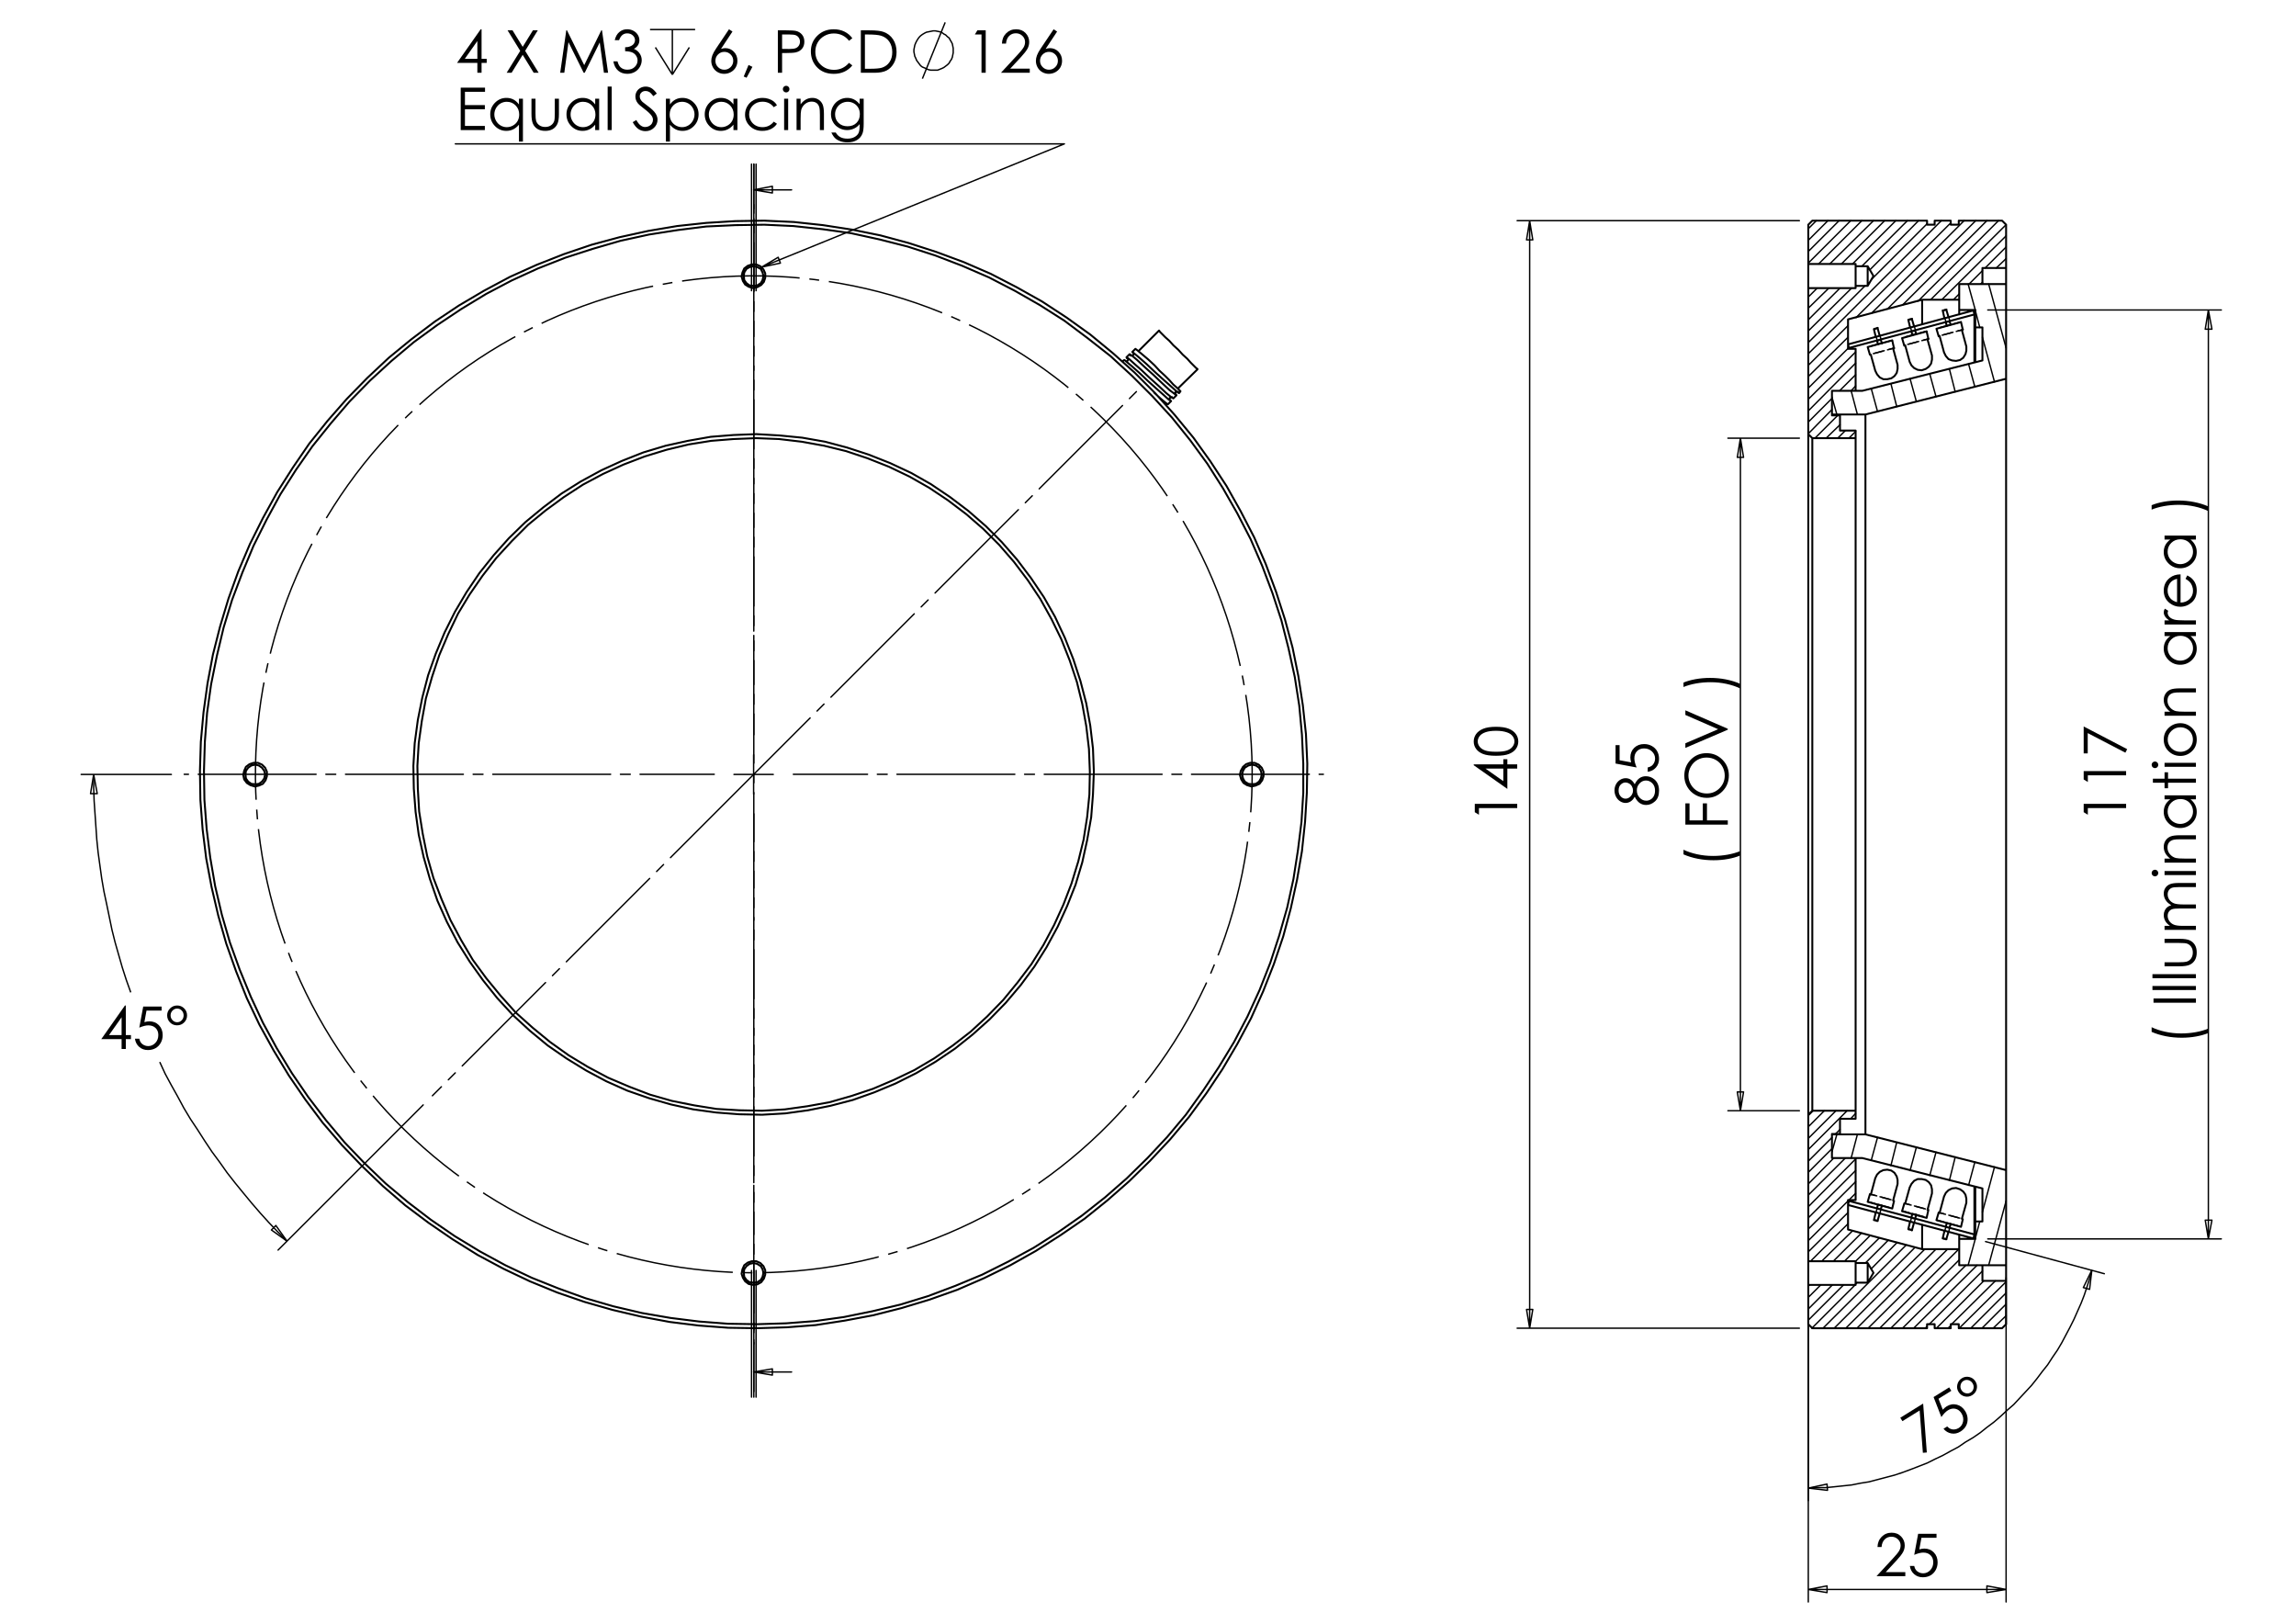 <?xml version="1.0" encoding="utf-8"?>
<!-- Generator: Adobe Illustrator 16.0.0, SVG Export Plug-In . SVG Version: 6.00 Build 0)  -->
<!DOCTYPE svg PUBLIC "-//W3C//DTD SVG 1.1//EN" "http://www.w3.org/Graphics/SVG/1.1/DTD/svg11.dtd">
<svg version="1.1" id="Ebene_1" xmlns="http://www.w3.org/2000/svg" xmlns:xlink="http://www.w3.org/1999/xlink" x="0px" y="0px"
	 width="841.89px" height="595.276px" viewBox="0 0 841.89 595.276" enable-background="new 0 0 841.89 595.276"
	 xml:space="preserve">
<g>
	<path d="M45.818,368.627h0.315v10.85h1.883v1.48h-1.883v3.617h-1.544v-3.617h-7.447L45.818,368.627z M44.589,379.477v-6.534
		l-4.609,6.534H44.589z"/>
	<path d="M59.25,369.018v1.48h-5.529l-0.779,4.242c0.676-0.198,1.286-0.298,1.828-0.298c1.416,0,2.584,0.475,3.503,1.423
		c0.918,0.948,1.378,2.163,1.378,3.644c0,1.022-0.236,1.96-0.708,2.813c-0.473,0.853-1.112,1.507-1.92,1.962
		s-1.74,0.683-2.798,0.683c-1.263,0-2.327-0.387-3.194-1.158c-0.868-0.772-1.386-1.771-1.555-2.998h1.597
		c0.12,0.599,0.323,1.085,0.608,1.459c0.285,0.374,0.667,0.675,1.143,0.904c0.476,0.229,0.975,0.344,1.497,0.344
		c1.022,0,1.9-0.388,2.634-1.162s1.1-1.741,1.1-2.904c0-1.049-0.332-1.9-0.994-2.555c-0.663-0.655-1.548-0.982-2.655-0.982
		c-0.917,0-2.027,0.278-3.332,0.835l1.438-7.73H59.25z"/>
	<path d="M68.59,372.265c0,1.021-0.356,1.884-1.068,2.586c-0.713,0.701-1.576,1.052-2.592,1.052c-1.015,0-1.876-0.353-2.581-1.058
		s-1.058-1.576-1.058-2.612c0-0.993,0.361-1.844,1.084-2.549c0.723-0.705,1.585-1.057,2.587-1.057c1.001,0,1.855,0.352,2.564,1.057
		C68.235,370.389,68.59,371.25,68.59,372.265z M67.331,372.287c0-0.718-0.229-1.317-0.688-1.802
		c-0.458-0.484-1.016-0.727-1.671-0.727c-0.663,0-1.233,0.245-1.708,0.732c-0.476,0.487-0.714,1.078-0.714,1.774
		c0,0.681,0.239,1.269,0.719,1.764c0.479,0.494,1.043,0.743,1.693,0.743c0.648,0,1.206-0.243,1.671-0.728
		S67.331,372.973,67.331,372.287z"/>
</g>
<g>
	<path d="M176.266,10.724h0.315v10.85h1.882v1.48h-1.882v3.617h-1.544v-3.617h-7.447L176.266,10.724z M175.037,21.574V15.04
		l-4.61,6.534H175.037z"/>
	<path d="M186.117,11.115h1.819l3.725,6.053l3.748-6.053h1.794l-4.641,7.516l4.947,8.04h-1.818l-4.04-6.565l-4.053,6.565h-1.819
		l4.97-8.03L186.117,11.115z"/>
	<path d="M205.415,26.671l2.228-15.556h0.253l6.325,12.764l6.265-12.764h0.249l2.239,15.556h-1.525l-1.537-11.125l-5.501,11.125
		h-0.397l-5.567-11.21l-1.528,11.21H205.415z"/>
	<path d="M227.003,14.721h-1.586c0.289-1.283,0.842-2.271,1.661-2.961c0.818-0.69,1.784-1.036,2.898-1.036
		c0.811,0,1.567,0.185,2.269,0.555s1.244,0.869,1.628,1.497c0.385,0.627,0.577,1.283,0.577,1.967c0,1.339-0.667,2.401-2,3.183
		c0.748,0.304,1.361,0.748,1.841,1.333c0.677,0.825,1.015,1.749,1.015,2.771c0,0.882-0.233,1.723-0.698,2.523
		c-0.465,0.8-1.1,1.418-1.904,1.855c-0.804,0.437-1.703,0.655-2.697,0.655c-1.339,0-2.458-0.385-3.353-1.158
		c-0.895-0.772-1.481-1.905-1.756-3.4h1.523c0.268,1.008,0.652,1.738,1.153,2.189c0.642,0.571,1.459,0.857,2.454,0.857
		c1.128,0,2.035-0.338,2.719-1.015c0.684-0.677,1.026-1.47,1.026-2.379c0-0.607-0.171-1.174-0.513-1.703
		c-0.342-0.528-0.8-0.927-1.375-1.195s-1.465-0.433-2.671-0.497v-1.428c0.712,0,1.361-0.125,1.946-0.375
		c0.585-0.25,1.011-0.569,1.275-0.957c0.265-0.388,0.396-0.811,0.396-1.269c0-0.677-0.27-1.262-0.809-1.755
		c-0.54-0.493-1.222-0.74-2.047-0.74c-0.669,0-1.248,0.188-1.734,0.566C227.754,13.179,227.342,13.819,227.003,14.721z"/>
</g>
<path fill="none" stroke="#000000" stroke-width="0.51" stroke-miterlimit="10" d="M252.759,17.375l-6.222,9.987 M240.315,17.375
	l6.222,9.987 M246.537,10.826v16.536 M238.351,10.826h16.537"/>
<g>
	<path d="M267.301,10.732l1.279,0.835l-4.206,6.366c0.564-0.19,1.093-0.285,1.587-0.285c1.235,0,2.284,0.446,3.145,1.338
		c0.861,0.892,1.292,1.99,1.292,3.293c0,0.896-0.208,1.705-0.625,2.427c-0.416,0.723-1.007,1.297-1.773,1.724
		c-0.766,0.427-1.589,0.64-2.471,0.64c-0.854,0-1.646-0.206-2.376-0.618c-0.73-0.413-1.304-0.992-1.72-1.739
		c-0.417-0.748-0.625-1.548-0.625-2.401c0-0.634,0.129-1.302,0.387-2.004c0.257-0.701,0.718-1.545,1.382-2.533L267.301,10.732z
		 M265.593,19.013c-0.904,0-1.675,0.319-2.314,0.957c-0.639,0.638-0.958,1.412-0.958,2.321c0,0.902,0.319,1.672,0.958,2.311
		c0.639,0.638,1.41,0.957,2.314,0.957c0.903,0,1.674-0.319,2.313-0.957c0.639-0.638,0.958-1.408,0.958-2.311
		c0-0.91-0.32-1.684-0.958-2.321C267.268,19.332,266.496,19.013,265.593,19.013z"/>
	<path d="M274.469,23.825l1.428,0.677l-2.146,3.998l-1.047-0.444L274.469,23.825z"/>
	<path d="M285.222,11.124h3.098c1.776,0,2.974,0.077,3.595,0.232c0.888,0.219,1.614,0.668,2.178,1.349
		c0.563,0.681,0.845,1.536,0.845,2.564c0,1.037-0.274,1.892-0.824,2.565c-0.55,0.673-1.308,1.126-2.273,1.359
		c-0.705,0.169-2.023,0.254-3.955,0.254h-1.11v7.233h-1.554V11.124z M286.776,12.647v5.277l2.633,0.031
		c1.063,0,1.842-0.096,2.336-0.29c0.494-0.193,0.881-0.507,1.164-0.939c0.282-0.433,0.423-0.917,0.423-1.452
		c0-0.521-0.141-0.998-0.423-1.43c-0.282-0.433-0.654-0.741-1.116-0.924c-0.462-0.183-1.217-0.274-2.268-0.274H286.776z"/>
	<path d="M312.532,14.011l-1.226,0.941c-0.677-0.881-1.489-1.549-2.438-2.004c-0.948-0.455-1.989-0.682-3.125-0.682
		c-1.24,0-2.389,0.298-3.446,0.894c-1.058,0.596-1.877,1.396-2.458,2.4c-0.582,1.005-0.873,2.134-0.873,3.39
		c0,1.896,0.65,3.479,1.951,4.748c1.3,1.269,2.94,1.903,4.922,1.903c2.178,0,4-0.853,5.466-2.559l1.226,0.931
		c-0.776,0.987-1.743,1.75-2.902,2.29c-1.159,0.54-2.455,0.809-3.886,0.809c-2.721,0-4.867-0.905-6.438-2.717
		c-1.318-1.53-1.977-3.377-1.977-5.542c0-2.277,0.798-4.193,2.395-5.748c1.597-1.555,3.597-2.332,6-2.332
		c1.452,0,2.763,0.287,3.933,0.862C310.826,12.169,311.784,12.974,312.532,14.011z"/>
	<path d="M315.65,26.68V11.124h3.225c2.326,0,4.014,0.186,5.064,0.56c1.508,0.528,2.687,1.445,3.537,2.75
		c0.849,1.304,1.274,2.859,1.274,4.664c0,1.558-0.336,2.929-1.01,4.114c-0.673,1.184-1.547,2.059-2.622,2.623
		c-1.075,0.564-2.582,0.846-4.52,0.846H315.65z M317.141,25.21h1.797c2.15,0,3.641-0.134,4.473-0.401
		c1.17-0.38,2.09-1.065,2.76-2.055s1.004-2.2,1.004-3.629c0-1.501-0.363-2.783-1.089-3.847c-0.726-1.063-1.737-1.792-3.034-2.187
		c-0.973-0.296-2.577-0.443-4.811-0.443h-1.1V25.21z"/>
</g>
<path fill="none" stroke="#000000" stroke-width="0.51" stroke-miterlimit="10" d="M338.224,28.836l8.35-20.63 M349.521,18.521
	v-0.818l-0.163-0.819l-0.164-0.818l-0.328-0.655l-0.491-0.818l-0.329-0.654l-0.654-0.492l-0.655-0.655l-0.654-0.327l-0.656-0.491
	l-0.818-0.327l-0.819-0.165l-0.818-0.164h-0.82l-0.818,0.164l-0.819,0.165l-0.819,0.163l-0.654,0.328l-0.819,0.49l-0.655,0.491
	l-0.491,0.491l-0.491,0.654l-0.491,0.819l-0.327,0.655l-0.328,0.819l-0.164,0.818l-0.164,0.819v0.819l0.164,0.818l0.164,0.819
	l0.328,0.655l0.327,0.818l0.491,0.654l0.491,0.655l0.491,0.655l0.655,0.491l0.819,0.327l0.654,0.328l0.819,0.328l0.819,0.163h0.818
	h0.82h0.818l0.819-0.327l0.818-0.328l0.656-0.327l0.654-0.491l0.655-0.491l0.654-0.655l0.329-0.655l0.491-0.655l0.328-0.818
	l0.164-0.818l0.163-0.819V18.521"/>
<g>
	<path d="M358.379,11.124h3.057V26.68h-1.544V12.647h-2.444L358.379,11.124z"/>
	<path d="M368.884,15.988h-1.492c0.042-1.534,0.556-2.793,1.54-3.778s2.198-1.478,3.645-1.478c1.431,0,2.589,0.462,3.475,1.386
		s1.328,2.014,1.328,3.269c0,0.882-0.211,1.709-0.633,2.481c-0.422,0.772-1.241,1.818-2.458,3.137l-3.876,4.173h7.179v1.502h-10.568
		l5.945-6.423c1.206-1.291,1.99-2.249,2.354-2.874c0.363-0.625,0.545-1.282,0.545-1.974c0-0.875-0.327-1.628-0.979-2.259
		c-0.652-0.632-1.451-0.948-2.396-0.948c-0.995,0-1.821,0.332-2.481,0.995C369.351,13.859,368.976,14.79,368.884,15.988z"/>
	<path d="M386.338,10.732l1.28,0.835l-4.208,6.366c0.564-0.19,1.093-0.285,1.588-0.285c1.236,0,2.285,0.446,3.146,1.338
		c0.862,0.892,1.292,1.99,1.292,3.293c0,0.896-0.208,1.705-0.625,2.427c-0.417,0.723-1.008,1.297-1.774,1.724
		c-0.766,0.427-1.59,0.64-2.473,0.64c-0.854,0-1.647-0.206-2.377-0.618c-0.731-0.413-1.305-0.992-1.721-1.739
		c-0.417-0.748-0.625-1.548-0.625-2.401c0-0.634,0.128-1.302,0.387-2.004c0.257-0.701,0.718-1.545,1.382-2.533L386.338,10.732z
		 M384.63,19.013c-0.904,0-1.676,0.319-2.315,0.957c-0.639,0.638-0.958,1.412-0.958,2.321c0,0.902,0.319,1.672,0.958,2.311
		c0.639,0.638,1.412,0.957,2.315,0.957s1.676-0.319,2.315-0.957c0.64-0.638,0.959-1.408,0.959-2.311c0-0.91-0.32-1.684-0.959-2.321
		C386.306,19.332,385.534,19.013,384.63,19.013z"/>
</g>
<g>
	<path d="M168.931,32.133h8.917v1.523h-7.362v4.875h7.298v1.523h-7.298v6.113h7.298v1.522h-8.853V32.133z"/>
	<path d="M191.745,36.183v15.715h-1.459v-6.187c-0.621,0.754-1.317,1.322-2.089,1.702c-0.772,0.381-1.617,0.572-2.533,0.572
		c-1.629,0-3.02-0.591-4.173-1.771c-1.153-1.181-1.729-2.617-1.729-4.309c0-1.657,0.582-3.075,1.745-4.251
		c1.164-1.178,2.563-1.767,4.199-1.767c0.945,0,1.8,0.201,2.564,0.603c0.765,0.402,1.437,1.005,2.016,1.808v-2.115H191.745z
		 M185.827,37.315c-0.824,0-1.584,0.202-2.282,0.607c-0.697,0.405-1.252,0.974-1.665,1.707c-0.412,0.732-0.618,1.507-0.618,2.324
		c0,0.81,0.208,1.584,0.624,2.323c0.415,0.74,0.974,1.315,1.674,1.728c0.701,0.412,1.453,0.618,2.256,0.618
		c0.81,0,1.578-0.204,2.303-0.613c0.725-0.408,1.283-0.96,1.674-1.658s0.586-1.482,0.586-2.355c0-1.331-0.438-2.444-1.315-3.339
		C188.188,37.762,187.109,37.315,185.827,37.315z"/>
	<path d="M194.876,36.183h1.48v5.372c0,1.311,0.07,2.214,0.212,2.708c0.212,0.705,0.616,1.262,1.213,1.67
		c0.596,0.409,1.308,0.613,2.135,0.613c0.826,0,1.526-0.199,2.102-0.597c0.576-0.398,0.973-0.922,1.192-1.571
		c0.148-0.444,0.223-1.385,0.223-2.824v-5.372h1.513v5.647c0,1.587-0.186,2.781-0.555,3.585c-0.37,0.804-0.927,1.433-1.671,1.888
		s-1.677,0.682-2.798,0.682c-1.122,0-2.057-0.228-2.808-0.682s-1.312-1.089-1.682-1.904c-0.37-0.814-0.555-2.04-0.555-3.675V36.183z
		"/>
	<path d="M219.701,36.183v11.506h-1.459v-1.978c-0.621,0.754-1.317,1.322-2.089,1.702c-0.772,0.381-1.617,0.572-2.533,0.572
		c-1.628,0-3.02-0.591-4.172-1.771c-1.153-1.181-1.729-2.617-1.729-4.309c0-1.657,0.582-3.075,1.745-4.251
		c1.164-1.178,2.563-1.767,4.199-1.767c0.945,0,1.8,0.201,2.565,0.603s1.437,1.005,2.015,1.808v-2.115H219.701z M213.783,37.315
		c-0.824,0-1.585,0.202-2.282,0.607c-0.698,0.405-1.252,0.974-1.664,1.707c-0.412,0.732-0.618,1.507-0.618,2.324
		c0,0.81,0.208,1.584,0.623,2.323c0.416,0.74,0.974,1.315,1.674,1.728c0.701,0.412,1.453,0.618,2.256,0.618
		c0.81,0,1.578-0.204,2.303-0.613c0.725-0.408,1.284-0.96,1.674-1.658c0.391-0.697,0.586-1.482,0.586-2.355
		c0-1.331-0.438-2.444-1.315-3.339C216.145,37.762,215.065,37.315,213.783,37.315z"/>
	<path d="M222.811,31.741h1.481v15.948h-1.481V31.741z"/>
	<path d="M232.002,44.792l1.322-0.793c0.931,1.713,2.006,2.57,3.226,2.57c0.522,0,1.012-0.122,1.471-0.365
		c0.458-0.243,0.807-0.569,1.046-0.979c0.24-0.409,0.36-0.842,0.36-1.3c0-0.522-0.176-1.033-0.529-1.533
		c-0.487-0.691-1.375-1.523-2.666-2.496c-1.298-0.98-2.105-1.688-2.422-2.126c-0.55-0.733-0.825-1.526-0.825-2.379
		c0-0.677,0.162-1.293,0.486-1.85c0.324-0.557,0.781-0.996,1.37-1.317c0.588-0.32,1.229-0.481,1.92-0.481
		c0.733,0,1.419,0.182,2.057,0.545s1.313,1.031,2.025,2.004l-1.269,0.962c-0.585-0.775-1.084-1.287-1.497-1.533
		c-0.413-0.247-0.862-0.37-1.349-0.37c-0.627,0-1.14,0.19-1.539,0.571c-0.399,0.38-0.598,0.85-0.598,1.406
		c0,0.339,0.07,0.667,0.211,0.983c0.141,0.318,0.398,0.663,0.772,1.037c0.205,0.197,0.874,0.716,2.01,1.555
		c1.346,0.994,2.27,1.879,2.771,2.654c0.5,0.776,0.751,1.555,0.751,2.337c0,1.128-0.429,2.109-1.285,2.94
		c-0.857,0.832-1.899,1.248-3.125,1.248c-0.945,0-1.802-0.252-2.57-0.756C233.36,46.82,232.651,45.976,232.002,44.792z"/>
	<path d="M244.176,36.183h1.481v2.115c0.585-0.803,1.258-1.406,2.018-1.808c0.761-0.402,1.61-0.603,2.546-0.603
		c1.634,0,3.033,0.589,4.195,1.767c1.163,1.177,1.743,2.594,1.743,4.251c0,1.692-0.576,3.128-1.728,4.309
		c-1.151,1.181-2.541,1.771-4.168,1.771c-0.916,0-1.758-0.19-2.525-0.572c-0.768-0.38-1.461-0.948-2.082-1.702v6.187h-1.481V36.183z
		 M250.1,37.315c-1.281,0-2.359,0.447-3.235,1.341c-0.876,0.895-1.314,2.008-1.314,3.339c0,0.873,0.195,1.658,0.586,2.355
		s0.95,1.25,1.678,1.658c0.728,0.409,1.497,0.613,2.306,0.613c0.794,0,1.542-0.206,2.242-0.618s1.258-0.988,1.672-1.728
		c0.416-0.739,0.623-1.513,0.623-2.323c0-0.817-0.206-1.592-0.617-2.324c-0.411-0.732-0.965-1.301-1.662-1.707
		C251.683,37.517,250.923,37.315,250.1,37.315z"/>
	<path d="M270.397,36.183v11.506h-1.459v-1.978c-0.62,0.754-1.317,1.322-2.089,1.702c-0.772,0.381-1.617,0.572-2.533,0.572
		c-1.629,0-3.02-0.591-4.172-1.771c-1.153-1.181-1.73-2.617-1.73-4.309c0-1.657,0.582-3.075,1.745-4.251
		c1.164-1.178,2.563-1.767,4.2-1.767c0.945,0,1.799,0.201,2.564,0.603c0.766,0.402,1.437,1.005,2.015,1.808v-2.115H270.397z
		 M264.479,37.315c-0.824,0-1.584,0.202-2.282,0.607c-0.698,0.405-1.252,0.974-1.664,1.707c-0.412,0.732-0.618,1.507-0.618,2.324
		c0,0.81,0.208,1.584,0.623,2.323c0.416,0.74,0.974,1.315,1.675,1.728s1.453,0.618,2.256,0.618c0.81,0,1.578-0.204,2.303-0.613
		c0.725-0.408,1.283-0.96,1.674-1.658s0.586-1.482,0.586-2.355c0-1.331-0.438-2.444-1.315-3.339
		C266.841,37.762,265.761,37.315,264.479,37.315z"/>
	<path d="M284.898,38.573l-1.174,0.73c-1.014-1.347-2.398-2.021-4.152-2.021c-1.401,0-2.565,0.451-3.491,1.353
		c-0.926,0.901-1.389,1.996-1.389,3.285c0,0.838,0.213,1.627,0.639,2.367c0.426,0.739,1.01,1.313,1.754,1.721
		c0.743,0.409,1.576,0.613,2.499,0.613c1.69,0,3.07-0.673,4.141-2.02l1.174,0.772c-0.55,0.828-1.288,1.471-2.215,1.927
		c-0.928,0.457-1.983,0.685-3.168,0.685c-1.82,0-3.329-0.578-4.527-1.735c-1.199-1.156-1.798-2.563-1.798-4.219
		c0-1.114,0.28-2.148,0.84-3.104c0.561-0.955,1.331-1.701,2.312-2.236c0.98-0.536,2.077-0.804,3.29-0.804
		c0.762,0,1.497,0.116,2.205,0.349c0.708,0.233,1.31,0.536,1.804,0.91S284.553,37.995,284.898,38.573z"/>
	<path d="M288.257,31.445c0.337,0,0.625,0.12,0.864,0.359c0.238,0.24,0.358,0.529,0.358,0.867c0,0.332-0.12,0.617-0.358,0.857
		c-0.239,0.239-0.527,0.359-0.864,0.359c-0.331,0-0.614-0.12-0.853-0.359c-0.239-0.24-0.358-0.525-0.358-0.857
		c0-0.338,0.119-0.627,0.358-0.867C287.643,31.565,287.926,31.445,288.257,31.445z M287.521,36.183h1.481v11.506h-1.481V36.183z"/>
	<path d="M292.081,36.183h1.481v2.062c0.592-0.789,1.248-1.38,1.967-1.771c0.719-0.392,1.502-0.587,2.348-0.587
		c0.86,0,1.624,0.219,2.29,0.656c0.667,0.438,1.158,1.026,1.476,1.766c0.318,0.741,0.476,1.894,0.476,3.458v5.922h-1.481v-5.488
		c0-1.326-0.055-2.21-0.165-2.654c-0.171-0.762-0.5-1.334-0.987-1.719s-1.122-0.576-1.904-0.576c-0.896,0-1.698,0.296-2.407,0.888
		c-0.709,0.592-1.176,1.326-1.401,2.2c-0.142,0.571-0.211,1.614-0.211,3.13v4.22h-1.481V36.183z"/>
	<path d="M315.212,36.183h1.481v9.168c0,1.615-0.141,2.796-0.423,3.543c-0.388,1.058-1.061,1.872-2.021,2.443
		c-0.959,0.571-2.112,0.856-3.458,0.856c-0.987,0-1.874-0.14-2.66-0.418c-0.787-0.28-1.426-0.654-1.92-1.125
		c-0.494-0.471-0.949-1.158-1.364-2.063h1.607c0.438,0.761,1.003,1.326,1.694,1.692c0.692,0.366,1.55,0.55,2.574,0.55
		c1.009,0,1.862-0.188,2.557-0.564c0.696-0.376,1.191-0.849,1.488-1.418c0.297-0.569,0.444-1.488,0.444-2.756V45.5
		c-0.558,0.705-1.239,1.246-2.043,1.623c-0.805,0.377-1.658,0.566-2.562,0.566c-1.059,0-2.055-0.263-2.986-0.788
		c-0.932-0.525-1.652-1.232-2.16-2.121c-0.508-0.889-0.762-1.865-0.762-2.929s0.265-2.057,0.794-2.977s1.262-1.648,2.197-2.184
		c0.936-0.536,1.922-0.804,2.959-0.804c0.861,0,1.664,0.178,2.409,0.535c0.745,0.355,1.463,0.943,2.154,1.76V36.183z
		 M310.844,37.315c-0.839,0-1.618,0.203-2.337,0.607c-0.719,0.406-1.283,0.966-1.692,1.682c-0.409,0.716-0.613,1.49-0.613,2.321
		c0,1.262,0.423,2.306,1.269,3.131c0.847,0.824,1.942,1.237,3.29,1.237c1.361,0,2.456-0.409,3.284-1.227
		c0.828-0.818,1.243-1.893,1.243-3.225c0-0.868-0.191-1.641-0.571-2.322c-0.381-0.68-0.92-1.218-1.618-1.612
		C312.399,37.512,311.648,37.315,310.844,37.315z"/>
</g>
<g>
	<path d="M599.407,287.521c0.521-1.051,1.117-1.804,1.787-2.259c0.671-0.455,1.432-0.682,2.284-0.682
		c1.199,0,2.257,0.392,3.173,1.174c1.121,0.959,1.682,2.331,1.682,4.115c0,1.721-0.492,3.026-1.476,3.915
		c-0.983,0.888-2.067,1.333-3.252,1.333c-0.867,0-1.648-0.233-2.342-0.698c-0.695-0.466-1.313-1.242-1.856-2.328
		c-0.396,0.762-0.885,1.333-1.47,1.714s-1.213,0.571-1.883,0.571c-0.677,0-1.338-0.203-1.983-0.608
		c-0.644-0.405-1.152-0.966-1.522-1.682c-0.37-0.715-0.555-1.49-0.555-2.322c0-0.811,0.187-1.562,0.561-2.253
		c0.373-0.691,0.882-1.232,1.522-1.624c0.642-0.392,1.314-0.587,2.02-0.587c0.706,0,1.333,0.185,1.883,0.555
		C598.529,286.225,599.006,286.78,599.407,287.521z M593.506,289.842c0,0.855,0.252,1.563,0.757,2.125
		c0.504,0.562,1.104,0.842,1.804,0.842c0.69,0,1.315-0.302,1.876-0.906c0.561-0.604,0.842-1.309,0.842-2.114
		c0-0.516-0.128-1.003-0.382-1.462c-0.254-0.459-0.601-0.818-1.041-1.076c-0.44-0.257-0.884-0.386-1.327-0.386
		c-0.628,0-1.206,0.254-1.734,0.763C593.771,288.136,593.506,288.875,593.506,289.842z M600.19,289.769
		c0,1.07,0.347,1.968,1.041,2.693c0.695,0.726,1.504,1.088,2.427,1.088c0.571,0,1.111-0.155,1.618-0.465
		c0.508-0.31,0.899-0.743,1.174-1.3c0.274-0.556,0.412-1.201,0.412-1.933c0-1.133-0.334-2.034-1.005-2.704
		c-0.669-0.669-1.451-1.003-2.347-1.003c-0.867,0-1.637,0.354-2.312,1.062C600.526,287.915,600.19,288.769,600.19,289.769z"/>
	<path d="M592.385,273.187h1.48v5.529l4.242,0.779c-0.198-0.676-0.298-1.286-0.298-1.828c0-1.416,0.475-2.584,1.423-3.503
		c0.949-0.919,2.163-1.378,3.644-1.378c1.022,0,1.96,0.236,2.813,0.708c0.853,0.473,1.507,1.112,1.961,1.92
		c0.455,0.808,0.683,1.74,0.683,2.798c0,1.263-0.386,2.328-1.158,3.195c-0.772,0.867-1.771,1.385-2.998,1.555v-1.597
		c0.599-0.12,1.085-0.323,1.459-0.608s0.676-0.667,0.905-1.143c0.228-0.476,0.343-0.975,0.343-1.497
		c0-1.022-0.388-1.901-1.161-2.634c-0.774-0.733-1.742-1.1-2.905-1.1c-1.049,0-1.9,0.332-2.555,0.994
		c-0.655,0.663-0.982,1.548-0.982,2.655c0,0.917,0.279,2.027,0.835,3.333l-7.73-1.439V273.187z"/>
</g>
<g>
	<path d="M617.298,313.232v-1.713c1.417,0.69,3.071,1.244,4.959,1.66c1.89,0.416,3.84,0.623,5.849,0.623
		c1.862,0,3.656-0.156,5.383-0.47c1.728-0.314,3.247-0.745,4.559-1.295v1.627c-1.256,0.521-2.732,0.938-4.432,1.248
		c-1.698,0.311-3.468,0.465-5.309,0.465c-1.981,0-3.91-0.183-5.79-0.549C620.638,314.462,618.898,313.929,617.298,313.232z"/>
	<path d="M617.985,302.321v-7.791h1.523v6.237h4.875v-6.237h1.522v6.237h7.636v1.554H617.985z"/>
	<path d="M617.595,284.418c0-2.355,0.785-4.327,2.357-5.914s3.508-2.38,5.807-2.38c2.276,0,4.209,0.792,5.795,2.375
		c1.587,1.583,2.38,3.514,2.38,5.792c0,2.306-0.79,4.252-2.37,5.839c-1.578,1.586-3.489,2.38-5.731,2.38
		c-1.494,0-2.88-0.361-4.156-1.084s-2.275-1.708-2.998-2.957C617.955,287.222,617.595,285.871,617.595,284.418z M619.105,284.35
		c0,1.151,0.301,2.241,0.9,3.272c0.6,1.031,1.407,1.836,2.424,2.414c1.016,0.579,2.148,0.868,3.397,0.868
		c1.849,0,3.409-0.64,4.684-1.921c1.273-1.281,1.91-2.826,1.91-4.633c0-1.207-0.293-2.324-0.879-3.351
		c-0.585-1.027-1.386-1.829-2.402-2.404s-2.145-0.863-3.387-0.863c-1.234,0-2.352,0.288-3.351,0.863
		c-0.998,0.575-1.797,1.386-2.396,2.43S619.105,283.178,619.105,284.35z"/>
	<path d="M617.985,274.19v-1.692l12.019-5.154l-12.019-5.238v-1.691l15.557,6.766v0.339L617.985,274.19z"/>
	<path d="M638.047,250.679v1.712c-1.418-0.697-3.07-1.252-4.96-1.665c-1.89-0.412-3.839-0.618-5.849-0.618
		c-1.86,0-3.655,0.157-5.383,0.471c-1.728,0.313-3.246,0.745-4.558,1.295v-1.628c1.255-0.528,2.733-0.946,4.437-1.252
		c1.702-0.307,3.474-0.46,5.313-0.46c1.975,0,3.901,0.183,5.78,0.55C634.706,249.449,636.446,249.981,638.047,250.679z"/>
</g>
<g>
	<path d="M540.771,297.77v-3.057h15.557v1.544h-14.033v2.444L540.771,297.77z"/>
	<path d="M540.381,280.546v-0.315h10.85v-1.883h1.48v1.883h3.617v1.544h-3.617v7.448L540.381,280.546z M551.23,281.775h-6.534
		l6.534,4.61V281.775z"/>
	<path d="M548.555,277.078c-2.051,0-3.639-0.22-4.759-0.661c-1.121-0.441-1.97-1.063-2.548-1.868
		c-0.578-0.804-0.867-1.703-0.867-2.698c0-1.008,0.29-1.921,0.871-2.739c0.583-0.818,1.455-1.465,2.618-1.941
		s2.726-0.714,4.685-0.714c1.953,0,3.508,0.235,4.664,0.704c1.156,0.469,2.029,1.116,2.617,1.94c0.589,0.826,0.884,1.743,0.884,2.75
		c0,0.995-0.286,1.89-0.857,2.688c-0.571,0.797-1.422,1.419-2.554,1.867C552.177,276.854,550.593,277.078,548.555,277.078z
		 M548.581,275.608c1.757,0,3.085-0.157,3.985-0.471c0.898-0.314,1.582-0.778,2.047-1.391c0.467-0.614,0.699-1.262,0.699-1.947
		c0-0.691-0.228-1.336-0.683-1.936c-0.455-0.599-1.138-1.054-2.048-1.364c-1.107-0.388-2.441-0.582-4.001-0.582
		c-1.566,0-2.849,0.173-3.847,0.519c-0.998,0.346-1.729,0.823-2.19,1.434c-0.462,0.61-0.694,1.253-0.694,1.93
		c0,0.691,0.232,1.34,0.694,1.947s1.143,1.068,2.042,1.386S546.817,275.608,548.581,275.608z"/>
</g>
<g>
	<path d="M689.926,567.17h-1.491c0.042-1.533,0.555-2.793,1.539-3.778s2.198-1.477,3.645-1.477c1.432,0,2.59,0.461,3.475,1.385
		c0.885,0.925,1.328,2.015,1.328,3.27c0,0.882-0.212,1.709-0.633,2.481c-0.423,0.771-1.242,1.817-2.459,3.137l-3.876,4.173h7.179
		v1.501h-10.567l5.945-6.423c1.206-1.292,1.99-2.249,2.353-2.873c0.364-0.625,0.545-1.283,0.545-1.975
		c0-0.875-0.326-1.628-0.979-2.26c-0.651-0.632-1.45-0.947-2.396-0.947c-0.994,0-1.821,0.332-2.48,0.994
		C690.393,565.042,690.018,565.972,689.926,567.17z"/>
	<path d="M710.078,562.305v1.48h-5.529l-0.779,4.243c0.677-0.199,1.286-0.298,1.829-0.298c1.415,0,2.583,0.474,3.502,1.423
		c0.92,0.948,1.38,2.163,1.38,3.644c0,1.022-0.236,1.96-0.709,2.813c-0.472,0.853-1.113,1.507-1.92,1.961
		c-0.808,0.456-1.74,0.683-2.798,0.683c-1.263,0-2.327-0.386-3.194-1.158c-0.868-0.771-1.387-1.771-1.556-2.998h1.598
		c0.12,0.6,0.323,1.086,0.608,1.46s0.666,0.675,1.142,0.904c0.477,0.229,0.976,0.343,1.497,0.343c1.022,0,1.9-0.387,2.635-1.161
		c0.733-0.774,1.101-1.742,1.101-2.904c0-1.049-0.332-1.9-0.995-2.555c-0.663-0.655-1.548-0.983-2.655-0.983
		c-0.917,0-2.027,0.279-3.332,0.835l1.438-7.73H710.078z"/>
</g>
<g>
	<path d="M696.791,519.767l8.383-5.207l1.342,17.94l-1.443,0.118L703.89,517.1l-6.318,3.924L696.791,519.767z"/>
	<path d="M714.718,508.633l0.781,1.258l-4.698,2.918l1.576,4.015c0.47-0.525,0.936-0.932,1.396-1.218
		c1.202-0.747,2.445-0.961,3.727-0.639c1.281,0.321,2.313,1.109,3.093,2.367c0.54,0.869,0.834,1.79,0.882,2.764
		c0.049,0.974-0.149,1.867-0.595,2.679c-0.446,0.813-1.119,1.498-2.017,2.057c-1.073,0.666-2.182,0.898-3.326,0.701
		c-1.144-0.198-2.111-0.774-2.902-1.727l1.357-0.843c0.417,0.446,0.847,0.753,1.286,0.919c0.439,0.167,0.922,0.221,1.448,0.166
		c0.525-0.058,1.009-0.225,1.452-0.499c0.868-0.539,1.41-1.331,1.624-2.376c0.215-1.046,0.017-2.061-0.597-3.048
		c-0.554-0.891-1.285-1.439-2.192-1.646c-0.909-0.206-1.834-0.018-2.774,0.565c-0.779,0.484-1.575,1.308-2.39,2.468l-2.856-7.326
		L714.718,508.633z"/>
	<path d="M724.365,506.463c0.538,0.87,0.691,1.791,0.457,2.763c-0.235,0.972-0.786,1.724-1.648,2.26
		c-0.862,0.535-1.778,0.69-2.749,0.464c-0.972-0.228-1.73-0.781-2.276-1.66c-0.525-0.846-0.666-1.759-0.424-2.738
		c0.241-0.98,0.788-1.733,1.638-2.263c0.851-0.528,1.765-0.68,2.738-0.455S723.829,505.603,724.365,506.463z M723.307,507.148
		c-0.378-0.609-0.89-0.998-1.533-1.168c-0.646-0.169-1.247-0.082-1.805,0.264c-0.563,0.351-0.917,0.858-1.063,1.524
		c-0.148,0.665-0.038,1.292,0.328,1.883c0.36,0.579,0.874,0.951,1.542,1.12c0.668,0.167,1.277,0.08,1.829-0.263
		s0.897-0.842,1.037-1.499C723.78,508.353,723.669,507.732,723.307,507.148z"/>
</g>
<g>
	<path d="M764.039,297.763v-3.057h15.557v1.544h-14.033v2.444L764.039,297.763z"/>
	<path d="M764.039,285.757V282.7h15.557v1.544h-14.033v2.444L764.039,285.757z"/>
	<path d="M764.039,276.205v-9.871l15.948,8.326l-0.66,1.288l-13.808-7.184v7.44H764.039z"/>
</g>
<g>
	<path d="M788.953,378.302v-1.713c1.418,0.691,3.071,1.244,4.96,1.66c1.889,0.417,3.839,0.624,5.848,0.624
		c1.862,0,3.656-0.156,5.384-0.471c1.727-0.313,3.246-0.744,4.558-1.295v1.628c-1.256,0.521-2.732,0.938-4.432,1.249
		c-1.698,0.31-3.468,0.464-5.309,0.464c-1.981,0-3.91-0.183-5.79-0.549C792.293,379.534,790.554,379,788.953,378.302z"/>
	<path d="M789.641,367.612v-1.555h15.557v1.555H789.641z"/>
	<path d="M789.25,362.959v-1.479h15.947v1.479H789.25z"/>
	<path d="M789.25,358.624v-1.48h15.947v1.48H789.25z"/>
	<path d="M793.691,354.256v-1.48h5.371c1.312,0,2.214-0.07,2.708-0.211c0.705-0.212,1.263-0.616,1.672-1.213
		c0.408-0.597,0.613-1.308,0.613-2.134c0-0.827-0.2-1.527-0.599-2.103c-0.397-0.575-0.922-0.973-1.57-1.191
		c-0.443-0.148-1.386-0.222-2.824-0.222h-5.371v-1.513h5.647c1.586,0,2.78,0.186,3.585,0.555c0.803,0.371,1.433,0.928,1.887,1.672
		c0.455,0.743,0.682,1.675,0.682,2.796c0,1.122-0.227,2.057-0.682,2.809c-0.454,0.75-1.088,1.311-1.903,1.681
		c-0.814,0.37-2.039,0.555-3.675,0.555H793.691z"/>
	<path d="M793.691,340.912v-1.48h1.988c-0.733-0.515-1.27-1.044-1.608-1.588c-0.451-0.748-0.676-1.535-0.676-2.361
		c0-0.557,0.109-1.086,0.327-1.587c0.219-0.502,0.51-0.911,0.873-1.229c0.362-0.318,0.882-0.593,1.56-0.825
		c-0.902-0.493-1.589-1.107-2.058-1.847c-0.469-0.738-0.702-1.533-0.702-2.384c0-0.795,0.2-1.497,0.603-2.104
		c0.401-0.609,0.963-1.061,1.682-1.355c0.718-0.296,1.797-0.443,3.235-0.443h6.282v1.512h-6.282c-1.233,0-2.081,0.089-2.544,0.264
		c-0.461,0.176-0.832,0.476-1.115,0.901c-0.282,0.425-0.422,0.932-0.422,1.522c0,0.717,0.21,1.372,0.634,1.966
		c0.423,0.594,0.987,1.027,1.692,1.301c0.705,0.275,1.882,0.412,3.532,0.412h4.505v1.48h-5.891c-1.389,0-2.332,0.086-2.829,0.259
		s-0.895,0.475-1.195,0.904c-0.3,0.43-0.448,0.941-0.448,1.533c0,0.685,0.206,1.324,0.617,1.919
		c0.413,0.597,0.969,1.036,1.666,1.322c0.698,0.286,1.766,0.428,3.204,0.428h4.876v1.48H793.691z"/>
	<path d="M788.953,320.076c0-0.338,0.12-0.625,0.359-0.863s0.528-0.358,0.867-0.358c0.332,0,0.618,0.12,0.857,0.358
		s0.359,0.525,0.359,0.863c0,0.33-0.12,0.614-0.359,0.853s-0.525,0.357-0.857,0.357c-0.339,0-0.628-0.119-0.867-0.357
		S788.953,320.406,788.953,320.076z M793.691,320.81v-1.479h11.506v1.479H793.691z"/>
	<path d="M793.691,316.252v-1.481h2.063c-0.79-0.591-1.38-1.247-1.771-1.967c-0.392-0.718-0.587-1.501-0.587-2.348
		c0-0.858,0.218-1.622,0.655-2.288c0.437-0.667,1.025-1.158,1.766-1.477c0.74-0.316,1.893-0.475,3.458-0.475h5.923v1.479h-5.489
		c-1.324,0-2.209,0.056-2.653,0.166c-0.762,0.171-1.335,0.499-1.719,0.986c-0.384,0.486-0.577,1.121-0.577,1.903
		c0,0.896,0.297,1.698,0.889,2.406c0.593,0.709,1.325,1.176,2.2,1.401c0.571,0.142,1.614,0.211,3.13,0.211h4.22v1.481H793.691z"/>
	<path d="M793.691,291.583h11.506v1.459h-1.979c0.755,0.621,1.323,1.317,1.703,2.088c0.381,0.772,0.57,1.617,0.57,2.533
		c0,1.629-0.59,3.02-1.77,4.172c-1.182,1.152-2.618,1.729-4.311,1.729c-1.656,0-3.074-0.581-4.251-1.744
		c-1.178-1.164-1.766-2.563-1.766-4.199c0-0.944,0.2-1.799,0.603-2.564c0.401-0.765,1.005-1.437,1.809-2.015h-2.115V291.583z
		 M794.822,297.499c0,0.824,0.203,1.585,0.608,2.281c0.404,0.697,0.973,1.252,1.705,1.664s1.507,0.617,2.324,0.617
		c0.81,0,1.585-0.207,2.324-0.623c0.739-0.415,1.314-0.973,1.727-1.674c0.412-0.7,0.618-1.452,0.618-2.255
		c0-0.81-0.204-1.578-0.613-2.303c-0.408-0.725-0.961-1.283-1.657-1.674c-0.697-0.391-1.482-0.586-2.356-0.586
		c-1.33,0-2.443,0.438-3.338,1.315C795.27,295.138,794.822,296.217,794.822,297.499z"/>
	<path d="M789.419,286.961v-1.48h4.272v-2.348h1.279v2.348h10.227v1.48h-10.227v2.02h-1.279v-2.02H789.419z"/>
	<path d="M788.953,280.4c0-0.337,0.12-0.624,0.359-0.863c0.239-0.239,0.528-0.358,0.867-0.358c0.332,0,0.618,0.119,0.857,0.358
		c0.239,0.239,0.359,0.526,0.359,0.863c0,0.33-0.12,0.614-0.359,0.854c-0.239,0.238-0.525,0.357-0.857,0.357
		c-0.339,0-0.628-0.119-0.867-0.357C789.073,281.014,788.953,280.73,788.953,280.4z M793.691,281.135v-1.48h11.506v1.48H793.691z"/>
	<path d="M793.396,271.131c0-1.772,0.641-3.241,1.925-4.407c1.17-1.059,2.556-1.589,4.155-1.589c1.608,0,3.013,0.56,4.215,1.679
		c1.202,1.119,1.802,2.558,1.802,4.316c0,1.766-0.6,3.208-1.802,4.328c-1.202,1.12-2.606,1.679-4.215,1.679
		c-1.593,0-2.976-0.529-4.146-1.589C794.041,274.384,793.396,272.911,793.396,271.131z M794.844,271.137
		c0,1.231,0.454,2.288,1.364,3.173c0.909,0.884,2.009,1.326,3.3,1.326c0.831,0,1.606-0.202,2.326-0.605
		c0.719-0.403,1.275-0.948,1.665-1.634c0.392-0.686,0.587-1.439,0.587-2.26c0-0.821-0.195-1.574-0.587-2.26
		c-0.39-0.687-0.946-1.231-1.665-1.634c-0.72-0.403-1.495-0.605-2.326-0.605c-1.291,0-2.391,0.444-3.3,1.332
		C795.298,268.857,794.844,269.913,794.844,271.137z"/>
	<path d="M793.691,262.397v-1.48h2.063c-0.79-0.592-1.38-1.248-1.771-1.967s-0.587-1.502-0.587-2.348
		c0-0.86,0.218-1.623,0.655-2.289c0.437-0.667,1.025-1.158,1.766-1.476c0.74-0.317,1.893-0.476,3.458-0.476h5.923v1.48h-5.489
		c-1.324,0-2.209,0.055-2.653,0.165c-0.762,0.171-1.335,0.501-1.719,0.987s-0.577,1.121-0.577,1.903
		c0,0.896,0.297,1.698,0.889,2.406c0.593,0.709,1.325,1.176,2.2,1.401c0.571,0.141,1.614,0.212,3.13,0.212h4.22v1.48H793.691z"/>
	<path d="M793.691,231.731h11.506v1.459h-1.979c0.755,0.62,1.323,1.316,1.703,2.088c0.381,0.772,0.57,1.617,0.57,2.533
		c0,1.629-0.59,3.019-1.77,4.172c-1.182,1.153-2.618,1.729-4.311,1.729c-1.656,0-3.074-0.582-4.251-1.745
		c-1.178-1.163-1.766-2.563-1.766-4.198c0-0.944,0.2-1.799,0.603-2.564c0.401-0.765,1.005-1.437,1.809-2.014h-2.115V231.731z
		 M794.822,237.648c0,0.824,0.203,1.584,0.608,2.281c0.404,0.697,0.973,1.251,1.705,1.664s1.507,0.618,2.324,0.618
		c0.81,0,1.585-0.208,2.324-0.623c0.739-0.416,1.314-0.974,1.727-1.674c0.412-0.701,0.618-1.452,0.618-2.255
		c0-0.81-0.204-1.578-0.613-2.303c-0.408-0.725-0.961-1.283-1.657-1.674c-0.697-0.391-1.482-0.586-2.356-0.586
		c-1.33,0-2.443,0.438-3.338,1.315C795.27,235.287,794.822,236.367,794.822,237.648z"/>
	<path d="M793.691,228.96v-1.512h1.682c-0.663-0.451-1.158-0.927-1.485-1.428c-0.329-0.5-0.492-1.022-0.492-1.565
		c0-0.409,0.13-0.846,0.391-1.312l1.248,0.772c-0.134,0.31-0.2,0.571-0.2,0.783c0,0.493,0.201,0.969,0.607,1.427
		c0.405,0.458,1.035,0.808,1.888,1.047c0.656,0.184,1.98,0.275,3.977,0.275h3.892v1.512H793.691z"/>
	<path d="M801.379,212.201l0.655-1.248c0.805,0.41,1.453,0.882,1.946,1.418c0.494,0.536,0.869,1.139,1.127,1.81
		c0.258,0.67,0.385,1.429,0.385,2.275c0,1.877-0.614,3.345-1.845,4.403c-1.23,1.059-2.62,1.587-4.172,1.587
		c-1.46,0-2.76-0.448-3.901-1.344c-1.453-1.136-2.179-2.656-2.179-4.562c0-1.961,0.743-3.528,2.231-4.699
		c1.05-0.832,2.361-1.256,3.934-1.27v10.353c1.337-0.028,2.432-0.455,3.287-1.281c0.854-0.826,1.281-1.846,1.281-3.06
		c0-0.586-0.103-1.155-0.305-1.71c-0.204-0.554-0.475-1.025-0.813-1.414C802.676,213.072,802.131,212.652,801.379,212.201z
		 M798.281,212.201c-0.79,0.197-1.421,0.485-1.894,0.863c-0.472,0.377-0.853,0.877-1.143,1.498
		c-0.289,0.621-0.434,1.274-0.434,1.958c0,1.129,0.364,2.1,1.09,2.912c0.528,0.593,1.321,1.042,2.38,1.345V212.201z"/>
	<path d="M793.691,196.349h11.506v1.459h-1.979c0.755,0.621,1.323,1.316,1.703,2.088c0.381,0.772,0.57,1.616,0.57,2.532
		c0,1.629-0.59,3.02-1.77,4.172c-1.182,1.153-2.618,1.729-4.311,1.729c-1.656,0-3.074-0.582-4.251-1.745
		c-1.178-1.164-1.766-2.563-1.766-4.198c0-0.944,0.2-1.799,0.603-2.564c0.401-0.765,1.005-1.436,1.809-2.014h-2.115V196.349z
		 M794.822,202.266c0,0.824,0.203,1.584,0.608,2.282c0.404,0.697,0.973,1.251,1.705,1.664c0.732,0.412,1.507,0.618,2.324,0.618
		c0.81,0,1.585-0.208,2.324-0.624c0.739-0.415,1.314-0.973,1.727-1.674c0.412-0.7,0.618-1.452,0.618-2.255
		c0-0.81-0.204-1.577-0.613-2.302c-0.408-0.725-0.961-1.283-1.657-1.674c-0.697-0.39-1.482-0.586-2.356-0.586
		c-1.33,0-2.443,0.438-3.338,1.315C795.27,199.905,794.822,200.984,794.822,202.266z"/>
	<path d="M809.702,185.648v1.713c-1.418-0.698-3.07-1.253-4.96-1.666c-1.889-0.413-3.838-0.619-5.848-0.619
		c-1.861,0-3.656,0.157-5.384,0.47c-1.728,0.314-3.246,0.746-4.558,1.296v-1.628c1.256-0.529,2.733-0.946,4.437-1.253
		c1.702-0.307,3.474-0.46,5.313-0.46c1.975,0,3.901,0.183,5.78,0.55C806.362,184.418,808.102,184.95,809.702,185.648z"/>
</g>
<polyline fill="none" stroke="#000000" stroke-width="0.51" stroke-miterlimit="10" stroke-dasharray="43.2,3.6,3.6,3.6" points="
	451.158,230.441 449.698,225.885 448.122,221.37 446.428,216.895 444.615,212.467 442.688,208.087 440.647,203.761 438.494,199.49 
	436.229,195.275 433.856,191.121 431.374,187.031 428.786,183.009 426.095,179.055 423.3,175.171 420.403,171.363 417.409,167.631 
	414.317,163.979 411.131,160.411 407.854,156.926 404.486,153.529 401.031,150.221 397.489,147.004 393.865,143.88 390.159,140.855 
	386.376,137.926 382.521,135.098 378.589,132.369 374.587,129.747 370.519,127.229 366.386,124.82 362.193,122.518 357.94,120.328 
	353.63,118.25 349.269,116.285 344.856,114.434 340.397,112.7 335.895,111.084 331.352,109.587 326.771,108.207 322.156,106.949 
	317.509,105.811 312.833,104.796 308.132,103.903 303.411,103.135 298.67,102.49 293.916,101.97 289.148,101.574 284.371,101.302 
	279.59,101.156 274.806,101.135 270.023,101.239 265.244,101.469 260.473,101.822 255.714,102.302 250.966,102.906 246.239,103.634 
	241.532,104.484 236.847,105.458 232.191,106.556 227.563,107.774 222.972,109.114 218.415,110.571 213.9,112.148 209.425,113.843 
	204.998,115.654 200.617,117.581 196.291,119.623 192.019,121.776 187.805,124.041 183.651,126.414 179.561,128.897 
	175.537,131.484 171.584,134.176 167.701,136.972 163.892,139.868 160.162,142.863 156.51,145.953 152.941,149.139 149.457,152.417 
	146.06,155.784 142.75,159.24 139.534,162.782 136.411,166.406 133.385,170.109 130.456,173.894 127.626,177.75 124.9,181.682 
	122.276,185.684 119.76,189.751 117.349,193.883 115.048,198.077 112.859,202.332 110.779,206.641 108.814,211.002 106.964,215.413 
	105.23,219.873 103.614,224.375 102.116,228.918 100.736,233.5 99.479,238.115 98.341,242.762 97.325,247.438 96.434,252.137 
	95.666,256.859 95.021,261.601 94.5,266.354 94.103,271.123 93.833,275.899 93.686,280.682 93.665,285.465 93.77,290.247 
	93.999,295.027 94.353,299.797 94.832,304.558 95.436,309.304 96.163,314.032 97.015,318.739 97.989,323.424 99.086,328.081 
	100.304,332.706 101.643,337.3 103.103,341.857 104.679,346.372 106.373,350.848 108.184,355.273 110.111,359.653 112.153,363.978 
	114.306,368.252 116.569,372.462 118.944,376.617 121.426,380.708 124.013,384.732 126.707,388.687 129.501,392.569 
	132.397,396.377 135.392,400.109 138.483,403.759 141.667,407.329 144.945,410.814 148.313,414.211 151.77,417.52 155.311,420.737 
	158.936,423.859 162.64,426.886 166.423,429.815 170.281,432.645 174.211,435.371 178.214,437.993 182.28,440.512 186.413,442.921 
	190.607,445.221 194.861,447.414 199.17,449.493 203.532,451.457 207.943,453.307 212.402,455.041 216.906,456.658 221.449,458.154 
	226.03,459.533 230.646,460.792 235.292,461.928 239.968,462.945 244.667,463.836 249.388,464.606 254.128,465.25 258.885,465.772 
	263.652,466.167 268.428,466.439 273.211,466.584 277.996,466.607 282.778,466.501 287.556,466.272 292.328,465.917 297.087,465.44 
	301.834,464.833 306.562,464.107 311.269,463.253 315.954,462.281 320.609,461.185 325.235,459.966 329.829,458.628 
	334.386,457.169 338.901,455.592 343.377,453.897 347.803,452.086 352.182,450.159 356.509,448.118 360.782,445.966 
	364.995,443.702 369.148,441.328 373.239,438.844 377.263,436.256 381.217,433.564 385.101,430.77 388.906,427.874 392.638,424.879 
	396.289,421.787 399.859,418.601 403.345,415.325 406.742,411.955 410.049,408.502 413.266,404.96 416.388,401.335 419.416,397.629 
	422.345,393.849 425.175,389.99 427.9,386.059 430.522,382.057 433.041,377.988 435.451,373.857 437.752,369.663 439.942,365.41 
	442.022,361.101 443.986,356.74 445.837,352.327 447.569,347.87 449.187,343.366 450.685,338.822 452.063,334.242 453.322,329.626 
	454.458,324.979 455.474,320.303 456.365,315.603 457.136,310.881 457.781,306.141 458.301,301.386 458.697,296.618 458.969,291.84 
	459.115,287.061 459.137,282.277 459.031,277.495 458.802,272.714 458.445,267.943 457.968,263.183 457.364,258.438 
	456.637,253.708 455.785,249.001 454.81,244.317 453.715,239.661 452.498,235.035 451.158,230.441 "/>
<path fill="none" stroke="#000000" stroke-width="0.51" stroke-miterlimit="10" d="M58.578,389.362l1.965,4.258l2.293,4.255
	l2.292,4.093l2.292,4.26l2.457,4.092l2.62,3.93l2.619,4.093l2.62,3.931l2.784,3.766l2.784,3.93l2.947,3.765l2.947,3.604l3.111,3.765
	l3.111,3.602l3.11,3.438l3.274,3.438l3.438,3.439 M34.347,283.923v4.748l0.164,4.911l0.328,4.749l0.327,4.749l0.328,4.748
	l0.491,4.748l0.655,4.748l0.655,4.747l0.818,4.749l0.983,4.584l0.981,4.749l0.982,4.747l1.147,4.585l1.31,4.586l1.311,4.583
	l1.473,4.584l1.637,4.583"/>
<polyline fill="none" stroke="#000000" stroke-width="0.51" stroke-miterlimit="10" points="663.058,545.558 666.331,545.394 
	669.443,545.394 672.72,545.067 675.829,544.74 678.94,544.412 682.215,543.757 685.325,543.265 688.435,542.447 691.547,541.629 
	694.657,540.81 697.604,539.828 700.715,538.68 703.663,537.537 706.61,536.39 709.558,534.916 712.341,533.606 715.288,531.969 
	718.071,530.495 720.689,528.694 723.474,527.056 726.094,525.256 728.548,523.292 731.17,521.327 733.625,519.198 735.916,517.07 
	738.372,514.94 740.501,512.649 742.793,510.193 744.922,507.9 746.886,505.445 748.853,502.827 750.816,500.371 752.618,497.586 
	754.417,494.966 756.054,492.184 757.527,489.401 759.003,486.617 760.476,483.668 761.786,480.721 763.095,477.775 
	764.241,474.827 765.224,471.879 766.207,468.771 767.025,465.66 "/>
<line fill="none" stroke="#000000" stroke-width="0.51" stroke-linecap="round" stroke-linejoin="round" stroke-miterlimit="10" stroke-dasharray="43.2,3.6,3.6,3.6" stroke-dashoffset="16" x1="276.4" y1="269.367" x2="276.4" y2="75.022"/>
<line fill="none" stroke="#000000" stroke-width="0.51" stroke-linecap="round" stroke-linejoin="round" stroke-miterlimit="10" stroke-dasharray="43.2,3.6,3.6,3.6" stroke-dashoffset="16" x1="261.897" y1="283.871" x2="67.551" y2="283.871"/>
<line fill="none" stroke="#000000" stroke-width="0.51" stroke-linecap="round" stroke-linejoin="round" stroke-miterlimit="10" stroke-dasharray="43.2,3.6,3.6,3.6" stroke-dashoffset="16" x1="276.4" y1="298.374" x2="276.4" y2="492.718"/>
<line fill="none" stroke="#000000" stroke-width="0.51" stroke-linecap="round" stroke-linejoin="round" stroke-miterlimit="10" stroke-dasharray="43.2,3.6,3.6,3.6" stroke-dashoffset="16" x1="290.904" y1="283.871" x2="485.249" y2="283.871"/>
<line fill="none" stroke="#000000" stroke-width="0.51" stroke-linecap="round" stroke-linejoin="round" stroke-miterlimit="10" stroke-dasharray="18,3.6,3.6,3.6" x1="276.4" y1="60.169" x2="276.4" y2="512.2"/>
<path fill="none" stroke="#000000" stroke-width="0.51" stroke-linecap="round" stroke-linejoin="round" stroke-miterlimit="10" d="
	M277.235,512.2v-46.41V512.2z M275.565,512.2v-46.41 M276.4,512.2v-46.41 M277.235,60.169v46.409 M275.565,60.169v46.409
	 M276.4,60.169v46.409"/>
<path fill="none" stroke="#000000" stroke-width="0.51" stroke-linecap="round" stroke-linejoin="round" stroke-miterlimit="10" d="
	M276.335,283.923h7.204 M276.335,283.923v7.204 M276.335,283.923h-7.204 M276.335,283.923v-7.205 M283.211,504.135l-6.876-1.146
	 M283.211,501.842v2.293 M276.335,502.989l6.876-1.146 M290.252,502.989h-13.917 M283.211,70.75l-6.876-1.146 M283.211,68.293v2.456
	 M276.335,69.604l6.876-1.311 M290.252,69.604h-13.917"/>
<path fill="none" stroke="#000000" stroke-width="0.51" stroke-linecap="round" stroke-linejoin="round" stroke-miterlimit="10" d="
	M286.159,96.455l-6.876,1.473 M285.341,94.326l0.818,2.129 M279.283,97.928l6.058-3.602 M390.29,52.739L279.283,97.928
	 M390.29,52.739H166.965 M166.965,52.739H390.29 M390.29,52.739H166.965 M166.965,52.739H390.29 M390.29,52.739H166.965
	 M166.965,52.739H390.29"/>
<line fill="none" stroke="#000000" stroke-width="0.51" stroke-linecap="round" stroke-linejoin="round" stroke-miterlimit="10" stroke-dasharray="43.2,3.6,3.6,3.6" stroke-dashoffset="14" x1="276.4" y1="283.871" x2="418.667" y2="141.604"/>
<line fill="none" stroke="#000000" stroke-width="0.51" stroke-linecap="round" stroke-linejoin="round" stroke-miterlimit="10" stroke-dasharray="43.2,3.6,3.6,3.6" x1="276.4" y1="283.871" x2="158.552" y2="401.719"/>
<path fill="none" stroke="#000000" stroke-width="0.51" stroke-linecap="round" stroke-linejoin="round" stroke-miterlimit="10" d="
	M101.148,449.287l4.093,5.731 M99.511,450.923l1.637-1.637 M105.241,455.018l-5.73-4.095 M33.201,290.962l1.146-7.04
	 M35.657,290.962h-2.456 M34.347,283.923l1.31,7.04 M155.177,405.081l-53.211,53.211 M62.836,283.923H29.763"/>
<path fill="none" stroke="#000000" stroke-width="0.51" stroke-linecap="round" stroke-linejoin="round" stroke-miterlimit="10" d="
	M763.916,472.044l3.109-6.385 M766.207,472.7l-2.291-0.655 M767.025,465.66l-0.818,7.04 M670.099,546.376l-7.041-0.818
	 M669.936,544.085l0.163,2.291 M663.058,545.558l6.878-1.473 M728.059,455.18l43.549,11.789 M663.058,466.969v83.173"/>
<path fill="none" stroke="#000000" stroke-width="0.51" stroke-linecap="round" stroke-linejoin="round" stroke-miterlimit="10" d="
	M808.612,120.686l1.146-7.04 M811.068,120.686h-2.456 M809.758,113.646l1.311,7.04 M811.068,447.322l-1.311,6.876 M808.612,447.322
	h2.456 M809.758,454.198l-1.146-6.876 M809.758,454.198V113.646 M728.876,113.646h85.63 M728.876,454.198h85.63"/>
<path fill="none" stroke="#000000" stroke-width="0.51" stroke-linecap="round" stroke-linejoin="round" stroke-miterlimit="10" d="
	M639.318,400.331l-1.147,6.878 M637.026,400.331h2.292 M638.171,407.208l-1.145-6.878 M637.026,167.676l1.145-7.04 M639.318,167.676
	h-2.292 M638.171,160.636l1.147,7.04 M638.171,160.636v246.572 M659.783,407.208h-26.196 M659.783,160.636h-26.196"/>
<path fill="none" stroke="#000000" stroke-width="0.51" stroke-linecap="round" stroke-linejoin="round" stroke-miterlimit="10" d="
	M562.038,480.067l-1.145,6.877 M559.747,480.067h2.291 M560.894,486.944l-1.146-6.877 M559.747,87.941l1.146-7.04 M562.038,87.941
	h-2.291 M560.894,80.901l1.145,7.04 M560.894,80.901v406.043 M659.783,486.944H556.308 M659.783,80.901H556.308"/>
<path fill="none" stroke="#000000" stroke-width="0.51" stroke-linecap="round" stroke-linejoin="round" stroke-miterlimit="10" d="
	M728.548,581.415l7.041,1.309 M728.548,583.871v-2.456 M735.589,582.723l-7.041,1.147 M669.936,583.871l-6.878-1.147
	 M669.936,581.415v2.456 M663.058,582.723l6.878-1.309 M663.058,582.723h72.531 M735.589,468.442v118.866 M663.058,466.969v120.339"
	/>
<path fill="none" stroke="#000000" stroke-width="0.709" stroke-linecap="round" stroke-linejoin="round" stroke-miterlimit="10" d="
	M456.435,286.542l1.31,0.819l1.311,0.164l1.474-0.164l1.146-0.819l0.653-1.146l0.328-1.472l-0.328-1.31l-0.653-1.146l-1.146-0.819
	l-1.474-0.328l-1.311,0.328l-1.31,0.819l-0.654,1.146l-0.328,1.31l0.328,1.472L456.435,286.542 M273.716,103.823l1.146,0.818
	l1.473,0.164l1.309-0.164l1.311-0.818l0.655-1.147l0.327-1.473l-0.327-1.309l-0.655-1.311l-1.311-0.654l-1.309-0.327l-1.473,0.327
	l-1.146,0.654l-0.819,1.311l-0.164,1.309l0.164,1.473L273.716,103.823 M273.716,469.26l1.146,0.821l1.473,0.162l1.309-0.162
	l1.311-0.821l0.655-1.146l0.327-1.474l-0.327-1.31l-0.655-1.147l-1.311-0.818l-1.309-0.325l-1.473,0.325l-1.146,0.818l-0.819,1.147
	l-0.164,1.31l0.164,1.474L273.716,469.26 M90.997,286.542l1.146,0.819l1.473,0.164l1.309-0.164l1.147-0.819l0.819-1.146l0.327-1.472
	l-0.327-1.31l-0.819-1.146l-1.147-0.819l-1.309-0.328l-1.473,0.328l-1.146,0.819l-0.819,1.146l-0.164,1.31l0.164,1.472
	L90.997,286.542 M189.068,371.189l6.222,5.567l6.385,5.239l6.876,4.912l7.041,4.256l7.368,3.931l7.696,3.274l7.694,2.947
	l8.022,2.291l8.186,1.636l8.187,1.312l8.35,0.491l8.351,0.163l8.35-0.491l8.187-1.146l8.186-1.473l8.022-2.293l7.859-2.618
	l7.695-3.275l7.532-3.603l7.204-4.257l6.877-4.747l6.549-5.076l6.057-5.566l5.895-6.06l5.24-6.385l5.074-6.713l4.421-7.039
	l3.93-7.368l3.438-7.533l2.946-7.692l2.456-8.023l1.965-8.022l1.309-8.35l0.819-8.187l0.164-8.35l-0.327-8.352l-0.982-8.349
	l-1.473-8.186l-1.966-8.024l-2.62-7.858l-3.11-7.858l-3.603-7.368l-4.092-7.368l-4.584-6.877l-5.076-6.713l-5.402-6.221
	l-5.895-5.895l-6.221-5.402l-6.713-5.076l-6.877-4.584l-7.204-4.093l-7.532-3.602l-7.858-3.11l-7.859-2.621l-8.022-1.964
	l-8.187-1.474l-8.35-0.982l-8.35-0.327l-8.35,0.327l-8.187,0.655l-8.186,1.31l-8.187,1.965l-8.022,2.456l-7.696,2.947l-7.531,3.439
	l-7.368,3.929l-7.041,4.583l-6.713,4.912l-6.385,5.24l-5.895,5.895l-5.73,6.221l-5.075,6.55l-4.749,6.876l-4.257,7.04l-3.602,7.531
	l-3.274,7.695l-2.62,7.86l-2.292,8.021l-1.474,8.187l-1.146,8.187l-0.492,8.35l0.164,8.35l0.491,8.35l1.31,8.188l1.638,8.185
	l2.292,8.023l2.948,7.695l3.274,7.695l3.929,7.367l4.257,7.204l4.912,6.713l5.238,6.386L189.068,371.189 M188.087,372.171
	l-5.731-6.223l-5.238-6.549l-4.913-6.876l-4.421-7.04l-3.93-7.53l-3.438-7.696l-2.783-8.024l-2.292-8.021l-1.801-8.186l-1.146-8.35
	l-0.655-8.514l-0.164-8.35l0.492-8.35l1.146-8.515l1.637-8.187l2.129-8.187l2.783-7.858l3.274-7.858l3.767-7.532l4.256-7.205
	l4.749-7.041l5.239-6.549l5.566-6.221l6.058-5.894l6.549-5.403l6.713-5.076l7.04-4.421l7.531-4.093l7.532-3.439l7.858-3.11
	l8.186-2.456l8.187-1.801l8.35-1.474l8.351-0.655l8.35-0.327l8.513,0.491l8.351,0.819l8.35,1.473l8.022,2.128l8.023,2.619
	l7.859,3.11l7.694,3.602l7.204,4.094l7.041,4.748l6.713,5.077l6.384,5.566l5.894,5.894l5.567,6.386l5.075,6.712l4.749,7.04
	l4.092,7.206l3.602,7.694l3.111,7.86l2.619,8.022l2.129,8.187l1.473,8.187l0.983,8.35l0.327,8.514l-0.327,8.35l-0.655,8.35
	l-1.475,8.35l-1.799,8.187l-2.457,8.188l-3.111,7.857l-3.438,7.53l-4.094,7.534l-4.42,7.039l-5.076,6.877l-5.404,6.385l-5.894,6.058
	l-6.221,5.568l-6.549,5.239l-7.041,4.747l-7.204,4.257l-7.532,3.766l-7.858,3.275l-7.859,2.782l-8.187,2.13l-8.187,1.637
	l-8.349,1.146l-8.514,0.491l-8.351-0.165l-8.513-0.652l-8.349-1.147l-8.187-1.8l-8.022-2.293L230,399.841l-7.695-3.438l-7.367-3.93
	l-7.204-4.421l-6.876-4.747l-6.55-5.403L188.087,372.171 M273.225,104.314l1.31,0.818l1.637,0.492l1.473-0.328l1.474-0.818
	l0.982-1.146l0.492-1.474v-1.637l-0.656-1.474l-1.146-1.146l-1.474-0.655h-1.637l-1.474,0.492l-1.31,0.982l-0.655,1.474
	l-0.327,1.473l0.491,1.637L273.225,104.314 M90.505,287.033l1.31,0.818l1.637,0.493l1.473-0.329l1.475-0.654l0.981-1.311
	l0.492-1.473v-1.636l-0.655-1.474l-1.146-1.146l-1.474-0.654h-1.637l-1.474,0.492l-1.31,0.981l-0.654,1.474l-0.328,1.474
	l0.328,1.637L90.505,287.033 M273.225,469.753l1.31,0.98l1.637,0.328l1.473-0.163l1.474-0.817l0.982-1.311l0.492-1.474v-1.638
	l-0.656-1.476l-1.146-1.144l-1.474-0.655h-1.637l-1.474,0.491l-1.31,0.982l-0.655,1.473l-0.327,1.638l0.491,1.473L273.225,469.753
	 M455.944,287.033l1.31,0.818l1.638,0.493l1.474-0.329l1.474-0.654l0.981-1.311l0.491-1.473v-1.636l-0.655-1.474l-1.146-1.146
	l-1.475-0.654h-1.637l-1.474,0.492l-1.146,0.981l-0.818,1.474l-0.328,1.474l0.491,1.637L455.944,287.033 M132.747,427.51
	l-7.368-7.695l-7.04-8.185l-6.385-8.516l-6.058-8.84l-5.567-9.169l-5.24-9.497l-4.584-9.66l-3.929-9.823l-3.602-10.15l-2.947-10.316
	l-2.456-10.477l-1.965-10.48l-1.31-10.642l-0.818-10.806l-0.164-10.642l0.327-10.643l0.982-10.806l1.474-10.643l1.964-10.478
	l2.621-10.315l3.11-10.314l3.603-9.987l4.256-9.988l4.749-9.495l5.238-9.497l5.73-9.005l6.059-8.841l6.712-8.35l7.04-8.023
	l7.531-7.694l7.859-7.368l8.187-6.713l8.678-6.549l8.841-5.895l9.168-5.402l9.497-5.076l9.823-4.421l9.988-3.929l10.15-3.439
	l10.316-2.783l10.478-2.293l10.643-1.8l10.642-1.146l10.642-0.655l10.642-0.164l10.806,0.491l10.643,1.146l10.642,1.638
	l10.478,2.129l10.315,2.783l10.151,3.275l10.151,3.765l9.823,4.257l9.497,4.912l9.332,5.24l9.006,5.895l8.677,6.221l8.35,6.878
	l7.859,7.04l7.696,7.696l7.04,7.857l6.876,8.351l6.222,8.677l5.895,9.005l5.239,9.333l4.911,9.495l4.257,9.824l3.767,10.151
	l3.274,10.15l2.782,10.315l2.13,10.479l1.637,10.642l1.146,10.642l0.491,10.807l-0.164,10.642l-0.655,10.642l-1.146,10.806
	l-1.801,10.479l-2.292,10.479l-2.782,10.314l-3.439,10.15l-3.929,9.987l-4.422,9.825l-5.075,9.496l-5.402,9.168l-5.895,8.842
	l-6.385,8.678l-6.877,8.187l-7.368,7.859l-7.694,7.529l-8.024,7.042l-8.349,6.711l-8.842,6.06l-9.005,5.729l-9.332,5.241
	l-9.66,4.747l-9.824,4.259l-10.151,3.6l-10.314,3.111l-10.315,2.618l-10.478,1.967l-10.643,1.636l-10.642,0.82l-10.807,0.327
	l-10.642-0.163l-10.806-0.818l-10.643-1.312l-10.478-1.964l-10.478-2.456l-10.314-2.948l-9.988-3.437l-9.987-4.093l-9.66-4.585
	l-9.496-5.076l-9.168-5.73l-8.842-6.058l-8.514-6.387l-8.187-7.038L132.747,427.51 M133.729,426.528l7.695,7.368l8.187,6.877
	l8.349,6.384l8.842,6.061l9.167,5.565l9.333,5.076l9.66,4.583l9.824,3.93l9.987,3.602l10.151,2.947l10.479,2.456l10.478,1.802
	l10.479,1.311l10.643,0.817l10.642,0.163l10.643-0.325l10.642-0.82l10.478-1.474l10.479-2.129l10.314-2.454l10.152-3.113
	l9.987-3.765l9.823-4.092l9.497-4.75l9.332-5.075l9.005-5.729l8.679-6.06l8.513-6.712l7.859-6.876l7.694-7.531l7.205-7.696
	l6.875-8.186l6.224-8.678l5.893-8.841l5.567-9.168l4.912-9.333l4.421-9.66l3.929-9.986l3.274-9.988l2.947-10.315l2.292-10.479
	l1.637-10.478l1.31-10.479l0.656-10.642v-10.642l-0.492-10.643l-0.982-10.642l-1.637-10.478l-2.292-10.479l-2.62-10.314
	l-3.275-9.988l-3.765-9.987l-4.258-9.823l-4.911-9.496l-5.239-9.169l-5.729-9.005l-6.223-8.513l-6.713-8.35l-7.204-7.86
	l-7.531-7.531l-7.859-7.205l-8.35-6.549l-8.513-6.386l-9.005-5.73l-9.168-5.238l-9.497-4.912l-9.823-4.257l-9.823-3.766
	l-10.151-3.275l-10.315-2.619l-10.478-2.293l-10.478-1.473l-10.643-1.146l-10.642-0.492l-10.642,0.164l-10.642,0.492l-10.479,1.31
	l-10.478,1.637l-10.48,2.292l-10.15,2.947l-10.152,3.274l-9.987,3.93l-9.66,4.419l-9.332,4.913l-9.169,5.566l-8.841,5.895
	l-8.514,6.222l-8.187,6.876l-7.858,7.204l-7.532,7.696l-6.877,8.021l-6.713,8.351l-6.058,8.677l-5.729,9.005l-5.077,9.333
	l-4.748,9.496l-4.093,9.823l-3.767,9.988l-3.11,10.151l-2.456,10.314l-2.128,10.479l-1.474,10.479l-0.819,10.642l-0.328,10.643
	l0.164,10.642l0.819,10.643l1.31,10.479l1.802,10.479l2.455,10.479l2.947,10.15l3.603,9.987l4.093,9.987l4.421,9.495l5.075,9.333
	l5.567,9.169l6.058,8.841l6.385,8.351l6.877,8.187L133.729,426.528 M439.08,135.421v-0.163l-0.492-0.327l-0.818-0.819l-1.145-1.146
	l-1.311-1.473l-1.637-1.473l-1.638-1.801l-1.801-1.637l-1.474-1.638l-1.474-1.309l-1.146-1.147l-0.818-0.819l-0.329-0.491
	 M432.859,143.445L432.859,143.445l-0.492-0.492l-0.818-0.818l-1.31-1.146l-1.474-1.637l-1.637-1.637l-1.966-1.802l-1.801-1.964
	 M416.322,127.891L416.322,127.891l0.655,0.49l1.965,1.638l2.127,1.801l2.293,2.129 M431.385,144.918L431.385,144.918l-0.163-0.328
	 M414.193,129.854l0.818,0.492l1.965,1.637l2.783,2.619l3.112,2.784l3.273,3.111l2.62,2.455l1.965,1.474l0.491,0.491
	 M429.256,147.047h0.164l-0.327-0.328 M412.556,132.147l0.328,0.328l1.965,1.637l2.783,2.457l3.111,2.946l3.274,2.947l2.784,2.456
	l1.8,1.638l0.328,0.164 M428.109,148.192l-0.653-0.491l-1.966-1.638l-2.292-2.127 M429.911,145.901l-0.491-0.328l-1.801-1.473
	l-2.784-2.62l-3.273-2.947l-3.111-2.948l-2.783-2.456l-1.801-1.637l-0.818-0.49l0.164,0.326 M432.204,144.1h0.163l-0.818-0.491
	l-1.802-1.638l-2.783-2.456l-3.273-2.946l-3.111-2.947l-2.784-2.456l-1.965-1.637l-0.654-0.493l0.164,0.165 M431.876,142.462
	l7.204-7.041 M424.998,121.178l-7.203,7.204 M428.273,148.192l1.146-1.146 M430.239,146.063l1.146-1.146 M432.367,144.1l0.492-0.655
	 M416.322,127.891l-1.146,1.145 M414.193,129.854l-1.146,1.147 M412.229,131.984l-0.654,0.491 M415.667,129.364h-0.164
	 M413.703,131.656L413.703,131.656v0.164l-0.164,0.164v0.164l-0.165,0.164l-0.326,0.164 M428.929,146.719v-0.164l-0.163-0.328
	l0.163-0.164v-0.163l0.327-0.164l0.491-0.164 M426.964,147.865h0.165v-0.164 M430.894,144.427v-0.491h0.163v-0.164h0.165
	l0.163-0.164h0.164h0.163h0.164l0.164,0.164 M415.503,129.364l0.164,0.165v0.326l-0.164,0.328l-0.327,0.164h-0.327h-0.164h-0.163"/>
<path fill="none" stroke="#000000" stroke-width="0.51" stroke-linecap="round" stroke-linejoin="round" stroke-miterlimit="10" d="
	M729.204,463.859l6.385-23.577 M721.672,463.859l2.62-9.661 M724.292,454.035l1.638-6.223 M726.911,444.375l4.421-16.536
	 M721.836,434.551l2.291-8.514 M714.797,432.75l2.128-8.514 M707.592,430.948l2.293-8.514 M700.388,429.149l2.293-8.515
	 M693.348,427.346l2.129-8.513 M686.145,425.382l2.29-8.351 M678.776,424.564l2.291-8.679 M671.735,422.272l1.802-6.387
	 M735.589,127.563l-6.385-23.413 M731.332,140.007l-4.421-16.373 M725.93,120.032l-1.638-6.222 M724.292,113.646l-2.62-9.496
	 M724.127,141.808l-2.291-8.35 M716.925,143.608l-2.128-8.35 M709.885,145.409l-2.293-8.351 M702.681,147.211l-2.293-8.351
	 M695.477,149.011l-2.129-8.35 M688.435,150.813l-2.29-8.351 M681.067,151.958l-2.291-8.677 M673.537,151.958l-1.802-6.385
	 M730.843,486.944l4.746-4.584 M726.749,486.944l8.84-8.842 M722.655,486.944l12.934-12.936 M718.397,486.944l17.191-17.028
	 M714.305,486.944l0.983-0.981 M715.614,485.469l16.047-15.881 M710.047,486.944l17.355-17.355 M705.955,486.944l0.655-0.657
	 M707.429,485.469l19.482-19.482 M701.699,486.944l23.248-23.085 M697.604,486.944l23.25-23.085 M693.348,486.944l25.05-25.051
	 M689.256,486.944l28.978-28.979 M684.998,486.944l29.143-28.979 M680.905,486.944l28.979-28.979 M676.812,486.944l28.981-28.979
	 M672.554,486.944l29.636-29.634 M668.461,486.944l30.454-30.452 M664.368,486.944l15.881-15.882 M680.414,470.734l0.491-0.49
	 M686.145,465.168l9.495-9.661 M663.058,483.997l12.936-12.935 M684.015,463.041l8.352-8.352 M663.058,479.903l8.842-8.841
	 M680.414,462.385l8.677-8.515 M663.058,475.646l4.584-4.584 M676.321,462.385l9.495-9.496 M663.058,471.551l0.491-0.489
	 M672.229,462.385l10.313-10.314 M667.971,462.385l11.298-11.135 M663.877,462.385l13.752-13.754 M663.058,458.947l14.571-14.409
	 M663.058,454.853l14.571-14.571 M677.959,439.955l2.455-2.457 M663.058,450.596l17.356-17.354 M663.058,446.502l17.356-17.354
	 M663.058,442.41l17.356-17.519 M663.058,438.154l13.589-13.59 M663.058,434.06l9.334-9.496 M663.058,429.802l8.678-8.678
	 M663.058,425.71l8.678-8.679 M673.047,415.723l1.636-1.64 M678.613,410.156l1.801-1.965 M663.058,421.453l14.244-14.244
	 M663.058,417.36l10.151-10.151 M663.058,413.103l5.896-5.895 M663.058,409.011l1.804-1.803 M677.959,160.636l2.455-2.456
	 M673.864,160.636l2.782-2.784 M669.607,160.636l5.075-4.912 M726.257,104.15l0.654-0.655 M731.988,98.256l3.601-3.438
	 M665.514,160.636l8.351-8.351 M716.269,109.881l2.129-2.129 M722.001,104.15l4.91-4.912 M727.896,98.256l7.692-7.695
	 M663.058,158.999l8.678-8.841 M678.776,143.281l1.638-1.801 M712.014,109.881l23.575-23.413 M663.058,154.742l8.678-8.679
	 M674.519,143.281l5.896-5.895 M707.918,109.881l27.671-27.507 M663.058,150.648l17.356-17.52 M703.336,110.372l29.47-29.471
	 M663.058,146.391l17.356-17.355 M697.604,111.845l30.943-30.944 M663.058,142.298l14.571-14.572 M692.039,113.318l32.415-32.417
	 M663.058,138.042l14.571-14.407 M686.309,114.792L720.2,80.901 M663.058,133.949l14.571-14.573 M680.578,116.43l34.71-34.711
	 M663.058,129.691l48.791-48.79 M663.058,125.598l20.794-20.792 M686.309,102.349l20.302-20.302 M663.058,121.342l15.883-15.718
	 M685.651,98.911l17.847-18.01 M663.058,117.249l11.625-11.625 M682.705,97.601l16.7-16.7 M663.058,112.992l7.533-7.368
	 M679.269,96.783l15.882-15.882 M663.058,108.898l3.273-3.275 M675.176,96.783l15.881-15.882 M670.917,96.783l16.046-15.882
	 M666.824,96.783l15.881-15.882 M663.058,96.455l15.556-15.554 M663.058,92.198l11.298-11.297 M663.058,88.104l7.205-7.204
	 M663.058,83.848l2.946-2.947"/>
<path fill="none" stroke="#000000" stroke-width="0.709" stroke-linecap="round" stroke-linejoin="round" stroke-miterlimit="10" d="
	M680.414,463.041v0.325v0.818v1.147v1.31v1.474v1.146v0.821v0.162 M684.834,463.041v0.325v0.818v1.147v1.31v1.474v1.146v0.821v0.162
	 M680.414,97.601v0.327v0.654v1.311v1.309v1.473v1.147v0.818v0.164 M684.834,97.601v0.327v0.654v1.311v1.309v1.473v1.147v0.818
	v0.164 M663.058,96.783v0.327v0.819v1.146v1.31v1.637v1.31v1.146v0.818v0.328 M663.058,462.385v0.162v0.818v1.147v1.474v1.473v1.474
	v1.148v0.652v0.328 M718.233,82.374v-1.473 M706.61,80.901v1.473 M709.393,82.374v-1.473 M715.288,80.901v1.473 M735.589,98.256
	V82.374 M663.058,82.374v14.409 M663.058,105.624v53.539 M726.911,104.15v-5.895 M718.397,109.881v-5.731 M677.629,127.891v-10.806
	 M680.414,143.281v-15.39 M671.735,152.286v-9.005 M674.683,157.852v-5.566 M680.414,160.636v-2.784 M680.414,96.783h-17.356
	 M680.414,97.601v-0.818 M684.834,97.601h-4.42 M686.963,101.203l-2.129-3.602 M684.834,104.805l2.129-3.603 M680.414,104.805h4.42
	 M680.414,105.624v-0.818 M663.058,105.624h17.356 M718.233,486.944v-1.475 M706.61,485.469v1.475 M709.393,486.944v-1.475
	 M715.288,485.469v1.475 M735.589,485.469v-15.881 M663.058,471.062v14.407 M663.058,408.682v53.703 M726.911,469.588v-5.729
	 M718.397,463.859v-5.895 M677.629,450.761v-10.807 M680.414,439.955v-15.391 M671.735,424.564v-8.841 M674.683,415.723v-5.567
	 M680.414,410.156v-2.947 M663.058,471.062h17.356 M680.414,462.385h-17.356 M680.414,463.041v-0.655 M684.834,463.041h-4.42
	 M686.963,466.641l-2.129-3.601 M684.834,470.244l2.129-3.603 M680.414,470.244h4.42 M680.414,471.062v-0.818 M680.414,160.636
	v0.327v0.655v1.31v1.638v2.128v2.62v3.111v3.438v3.93v4.421v4.748v5.076v5.566v5.73v6.221v6.386v6.549v7.04v7.04v7.368v7.367v7.532
	v7.696v7.695v7.696v7.695v7.859v7.53v7.532v7.53v7.206v7.201v6.878v6.715v6.384v6.058v5.894v5.403v5.077v4.747v4.42v3.93v3.439v3.11
	v2.618v2.129v1.802v1.146v0.818v0.163 M680.414,407.208h-15.881 M664.533,160.636h15.881 M663.058,408.682v-0.327V407.7v-1.146
	v-1.803v-2.127v-2.783v-3.111v-3.438v-4.094v-4.257v-4.912v-5.076v-5.566v-5.895v-6.222v-6.55v-6.711v-6.877v-7.204v-7.368v-7.53
	v-7.696v-7.694v-7.86v-7.857v-7.859v-7.695v-7.859v-7.532v-7.531v-7.368v-7.204v-7.041v-6.712v-6.549v-6.058v-5.894v-5.567v-5.239
	v-4.749v-4.419v-3.93v-3.602v-3.11v-2.621v-2.292v-1.637v-1.31v-0.655v-0.327 M664.533,407.208l-1.476,1.474 M664.533,160.636v0.327
	v0.655v1.31v1.638v2.128v2.62v3.111v3.438v3.93v4.421v4.748v5.076v5.566v5.73v6.221v6.386v6.549v7.04v7.04v7.368v7.367v7.532v7.696
	v7.695v7.696v7.695v7.859v7.53v7.532v7.53v7.206v7.201v6.878v6.715v6.384v6.058v5.894v5.403v5.077v4.747v4.42v3.93v3.439v3.11v2.618
	v2.129v1.802v1.146v0.818v0.163 M663.058,159.162l1.476,1.474 M674.683,410.156h5.731 M680.414,157.852h-5.731 M671.735,415.723
	h2.947 M674.683,152.286h-2.947 M680.414,424.564h-8.679 M671.735,143.281h8.679 M677.629,439.955h2.785 M680.414,127.891h-2.785
	 M677.629,117.085l27.179-7.204 M704.808,457.964l-27.179-7.203 M718.397,457.964h-13.59 M704.808,109.881h13.59 M704.808,448.958
	v0.49v2.622v2.127v1.638v1.146v0.817v0.165 M704.808,109.881v0.326v0.655v1.146v1.638v2.128v2.62v0.492 M726.911,463.859h-8.514
	 M718.397,104.15h8.514 M735.589,463.859v1.964v1.637v1.146v0.819v0.163 M735.589,98.256v0.327v0.656v1.146v1.801v1.965
	 M735.589,469.588h-8.678 M726.911,98.256h8.678 M709.393,485.469h-2.782 M706.61,82.374h2.782 M718.233,485.469h-2.945
	 M715.288,82.374h2.945 M664.533,80.901l-1.476,1.473 M663.058,485.469l1.476,1.475 M734.116,486.944l1.473-1.475 M735.589,82.374
	l-1.473-1.473 M709.393,486.944h5.896 M715.288,80.901h-5.896 M718.233,486.944h15.883 M734.116,80.901h-15.883 M664.533,486.944
	h42.077 M706.61,80.901h-42.077 M735.589,138.86V104.15 M718.397,104.15v9.496 M724.292,113.646v6.386 M726.911,120.032v12.116
	 M671.735,143.281v8.677 M735.589,463.859v-34.875 M718.397,454.198v9.661 M724.292,447.812v6.386 M726.911,435.698v12.114
	 M671.735,415.885v8.679 M684.015,415.885h-12.279 M671.735,151.958h12.279 M671.735,424.564h11.134 M682.869,143.281h-11.134
	 M735.589,138.86v0.328v0.655v1.31v1.636v2.293v2.619v3.111v3.602v3.929v4.42v4.912v5.239v5.567v5.895v6.385v6.549v6.875v7.206v7.53
	v7.532v7.86v8.022v8.186v8.187v8.35v8.514v8.351v8.514v8.35v8.35v8.187v8.186v8.022v7.859v7.695v7.368v7.203v6.878v6.711v6.222v6.06
	v5.567v5.236v4.75v4.421v4.093v3.603v3.109v2.622v2.127v1.8v1.146v0.818v0.164 M684.015,151.958l51.574-13.098 M684.015,151.958
	v0.328v0.655v1.146v1.8v2.128v2.457v3.11v3.438v3.93v4.42v4.747v5.076v5.403v5.894v6.058v6.386v6.712v7.041v7.04v7.368v7.532v7.696
	v7.857v7.859v8.023v7.859v8.021v7.86v7.857v7.86v7.695v7.529v7.369v7.205v6.875v6.713v6.387v6.221v5.729v5.568v5.074v4.75v4.256
	v3.93v3.438v3.11v2.619v2.129v1.636v1.148v0.818v0.162 M735.589,428.984l-51.574-13.099 M726.911,132.147l-44.042,11.133
	 M682.869,424.564l44.042,11.134 M724.292,435.042v1.146v3.113v2.617v2.129v1.637v1.146v0.82v0.162 M724.292,120.032v0.328v0.655
	v1.146v1.801v2.129v2.619v2.947v1.146 M726.911,447.812h-2.619 M724.292,120.032h2.619 M718.397,452.723v0.494v0.817v0.163
	 M718.397,113.646v0.328v0.655v0.654 M724.292,454.198h-5.895 M718.397,113.646h5.895 M718.397,463.859h17.191 M735.589,104.15
	h-17.191 M677.959,127.563l-0.33-1.31 M723.637,113.81l0.328,1.473 M723.965,452.561l-0.328,1.474 M677.629,441.755l0.33-1.474
	 M688.272,124.943L688.272,124.943v-0.164h0.162h0.166h0.327l0.163-0.163h0.165h0.163l0.164-0.164 M700.88,121.505L700.88,121.505
	h0.163l0.163-0.163h0.166h0.327l0.162-0.164h0.162h0.166 M713.484,118.067L713.484,118.067h0.166h0.163l0.165-0.164h0.326h0.164
	l0.164-0.164h0.164 M723.965,132.802v-2.455v-3.438v-3.11v-2.621v-2.129v-1.637v-1.146v-0.819v-0.164 M723.965,452.561v-0.163
	v-0.655v-1.31v-1.637v-2.129v-2.621V441.1v-3.603v-2.456 M723.965,115.283l-46.006,12.28 M677.959,127.891L677.959,127.891v-0.328
	 M677.959,440.282v-0.163v-0.164 M677.959,440.282l46.006,12.279 M714.797,450.105L714.797,450.105h-0.164h-0.164l-0.328-0.164
	h-0.162h-0.165l-0.163-0.164h-0.166 M702.189,446.83L702.189,446.83l-0.166-0.162h-0.162h-0.327l-0.162-0.165h-0.329h-0.163v-0.162
	 M689.583,443.392L689.583,443.392h-0.164l-0.163-0.163h-0.165h-0.328l-0.162-0.164h-0.166h-0.162 M677.629,126.253l46.008-12.443
	 M723.637,454.035l-46.008-12.279 M712.341,113.81L712.341,113.81h0.163h0.327l0.164-0.164h0.327h0.162l0.166-0.164
	 M710.866,123.306l0.328-0.164 M711.194,123.143l1.637,6.058 M712.831,129.201l0.653,1.309l0.984,1.146l1.311,0.492l1.474,0.164
	l1.473-0.327l1.146-0.818l0.817-1.311l0.328-1.309v-1.473 M721.018,127.072l-1.636-6.058 M719.382,121.014l0.327-0.164
	 M719.709,120.85l-0.656-2.783 M719.053,118.067l-9.006,2.456 M710.047,120.523l0.819,2.783 M699.732,117.249L699.732,117.249h0.166
	l0.327-0.164h0.162h0.327l0.165-0.164h0.163 M698.259,126.745l0.327-0.164 M698.586,126.581l1.64,6.057 M700.226,132.638
	l0.654,1.311l0.981,0.982l1.31,0.654l1.475,0.164l1.472-0.491l1.147-0.819l0.819-1.146l0.327-1.474v-1.473 M708.411,130.347
	l-1.638-5.895 M706.773,124.452l0.327-0.164 M707.101,124.289l-0.655-2.784 M706.445,121.505l-9.004,2.456 M697.441,123.961
	l0.817,2.784 M687.127,120.686L687.127,120.686l0.162-0.163h0.165h0.328l0.325-0.164h0.165h0.162v-0.164 M685.651,130.019h0.329
	 M685.98,130.019l1.636,5.894 M687.616,135.913l0.656,1.31l0.983,1.146l1.308,0.655h1.476l1.472-0.328l1.146-0.818l0.819-1.146
	l0.327-1.474v-1.474 M695.804,133.785l-1.639-6.058 M694.165,127.727h0.329 M694.494,127.727l-0.656-2.947 M693.838,124.779
	l-9.004,2.456 M684.834,127.235l0.817,2.784 M713.65,454.362L713.65,454.362h-0.166l-0.162-0.164h-0.327h-0.164l-0.327-0.163h-0.163
	 M719.709,446.994l-0.327-0.164 M719.382,446.83l1.636-5.894 M721.018,440.936v-1.473l-0.328-1.475l-0.817-1.146l-1.146-0.818
	l-1.473-0.492l-1.474,0.165l-1.311,0.653l-0.984,0.984l-0.653,1.309 M712.831,438.644l-1.637,6.058 M711.194,444.702l-0.328-0.164
	 M710.866,444.538l-0.819,2.784 M710.047,447.322l9.006,2.455 M719.053,449.777l0.656-2.783 M701.043,451.087v-0.164h-0.163h-0.165
	l-0.327-0.162h-0.162h-0.327l-0.166-0.165 M707.101,443.556h-0.327 M706.773,443.556l1.638-6.059 M708.411,437.498v-1.473
	l-0.327-1.474l-0.819-1.147l-1.147-0.817l-1.472-0.327h-1.475l-1.31,0.655l-0.981,1.146l-0.654,1.309 M700.226,435.369l-1.64,5.894
	 M698.586,441.262h-0.327 M698.259,441.262l-0.817,2.784 M697.441,444.046l9.004,2.456 M706.445,446.502l0.655-2.946
	 M688.435,447.65L688.435,447.65h-0.162l-0.165-0.165h-0.325l-0.328-0.163h-0.165h-0.162 M694.494,440.282l-0.329-0.163
	 M694.165,440.119l1.639-6.059 M695.804,434.06v-1.474l-0.327-1.311l-0.819-1.309l-1.146-0.818l-1.472-0.329l-1.476,0.164
	l-1.308,0.655l-0.983,0.98l-0.656,1.313 M687.616,431.933l-1.636,6.056 M685.98,437.989l-0.329-0.163 M685.651,437.826l-0.817,2.782
	 M684.834,440.608l9.004,2.457 M693.838,443.065l0.656-2.783 M713.484,118.067l0.329,1.474 M712.341,113.81l0.654,2.947
	 M714.469,116.267l-0.818-2.784 M715.288,119.049l-0.491-1.31 M700.88,121.505l0.326,1.31 M699.732,117.249l0.655,2.783
	 M701.861,119.705l-0.818-2.784 M702.681,122.487l-0.491-1.31 M688.272,124.943l0.328,1.31 M687.127,120.686l0.655,2.784
	 M689.256,123.143l-0.821-2.947 M690.073,125.925l-0.49-1.473 M714.797,450.105l0.491-1.309 M713.65,454.362l0.818-2.783
	 M712.995,451.25l-0.654,2.784 M713.813,448.467l-0.329,1.31 M702.189,446.83l0.491-1.474 M701.043,451.087l0.818-2.947
	 M700.388,447.812l-0.655,2.784 M701.206,445.032l-0.326,1.309 M689.583,443.392l0.49-1.312 M688.435,447.65l0.821-2.784
	 M687.782,444.538l-0.655,2.784 M688.601,441.59l-0.328,1.475"/>
<polyline fill="none" stroke="#000000" stroke-width="0.51" stroke-linecap="round" stroke-linejoin="round" stroke-miterlimit="10" stroke-dasharray="3.6,1.8" stroke-dashoffset="2" points="
	686.074,437.873 686.321,437.938 687.024,438.127 688.106,438.416 689.432,438.769 690.842,439.149 692.169,439.504 
	693.251,439.794 693.955,439.984 694.199,440.049 "/>
<polyline fill="none" stroke="#000000" stroke-width="0.51" stroke-linecap="round" stroke-linejoin="round" stroke-miterlimit="10" stroke-dasharray="3.6,1.8" stroke-dashoffset="1" points="
	685.654,437.759 685.924,437.832 686.704,438.042 687.896,438.359 689.36,438.75 690.918,439.167 692.378,439.56 693.573,439.881 
	694.35,440.09 694.621,440.162 "/>
<polyline fill="none" stroke="#000000" stroke-width="0.51" stroke-linecap="round" stroke-linejoin="round" stroke-miterlimit="10" stroke-dasharray="3.6,1.8" stroke-dashoffset="1" points="
	684.904,440.562 685.173,440.633 685.953,440.843 687.146,441.164 688.609,441.552 690.166,441.973 691.629,442.361 692.82,442.682 
	693.599,442.89 693.868,442.963 "/>
<polyline fill="none" stroke="#000000" stroke-width="0.51" stroke-linecap="round" stroke-linejoin="round" stroke-miterlimit="10" stroke-dasharray="3.6,1.8" points="
	687.184,447.177 687.239,447.193 687.391,447.233 687.616,447.295 687.887,447.366 688.153,447.437 688.38,447.5 688.532,447.542 
	688.586,447.553 "/>
<polyline fill="none" stroke="#000000" stroke-width="0.51" stroke-linecap="round" stroke-linejoin="round" stroke-miterlimit="10" stroke-dasharray="3.6,1.8" points="
	688.687,441.576 688.739,441.589 688.893,441.63 689.117,441.69 689.388,441.764 689.656,441.834 689.881,441.896 690.033,441.938 
	690.087,441.949 690.033,441.938 689.881,441.896 689.656,441.834 689.388,441.764 689.117,441.69 688.893,441.63 688.739,441.589 
	688.687,441.576 "/>
<polyline fill="none" stroke="#000000" stroke-width="0.51" stroke-linecap="round" stroke-linejoin="round" stroke-miterlimit="10" stroke-dasharray="3.6,1.8" stroke-dashoffset="2" points="
	698.683,441.25 698.929,441.317 699.635,441.506 700.715,441.793 702.039,442.149 703.452,442.528 704.776,442.883 705.856,443.173 
	706.563,443.363 706.809,443.428 "/>
<polyline fill="none" stroke="#000000" stroke-width="0.51" stroke-linecap="round" stroke-linejoin="round" stroke-miterlimit="10" stroke-dasharray="3.6,1.8" stroke-dashoffset="1" points="
	698.264,441.136 698.532,441.21 699.313,441.42 700.506,441.738 701.967,442.129 703.523,442.547 704.988,442.939 706.18,443.26 
	706.96,443.468 707.227,443.541 "/>
<polyline fill="none" stroke="#000000" stroke-width="0.51" stroke-linecap="round" stroke-linejoin="round" stroke-miterlimit="10" stroke-dasharray="3.6,1.8" stroke-dashoffset="1" points="
	697.512,443.94 697.781,444.011 698.561,444.222 699.752,444.54 701.217,444.93 702.774,445.35 704.236,445.74 705.431,446.061 
	706.207,446.269 706.478,446.341 "/>
<polyline fill="none" stroke="#000000" stroke-width="0.51" stroke-linecap="round" stroke-linejoin="round" stroke-miterlimit="10" stroke-dasharray="3.6,1.8" points="
	699.793,450.557 699.848,450.573 699.997,450.612 700.226,450.672 700.492,450.745 700.762,450.816 700.989,450.877 701.14,450.919 
	701.196,450.932 "/>
<polyline fill="none" stroke="#000000" stroke-width="0.51" stroke-linecap="round" stroke-linejoin="round" stroke-miterlimit="10" stroke-dasharray="3.6,1.8" points="
	701.295,444.955 701.349,444.968 701.498,445.007 701.728,445.069 701.996,445.14 702.266,445.212 702.49,445.273 702.643,445.315 
	702.696,445.328 702.643,445.315 702.49,445.273 702.266,445.212 701.996,445.14 701.728,445.069 701.498,445.007 701.349,444.968 
	701.295,444.955 "/>
<polyline fill="none" stroke="#000000" stroke-width="0.51" stroke-linecap="round" stroke-linejoin="round" stroke-miterlimit="10" stroke-dasharray="3.6,1.8" stroke-dashoffset="1" points="
	710.871,444.515 711.142,444.587 711.92,444.797 713.111,445.117 714.576,445.508 716.134,445.926 717.595,446.318 718.789,446.636 
	719.565,446.847 719.837,446.917 "/>
<polyline fill="none" stroke="#000000" stroke-width="0.51" stroke-linecap="round" stroke-linejoin="round" stroke-miterlimit="10" stroke-dasharray="3.6,1.8" stroke-dashoffset="1" points="
	710.12,447.317 710.391,447.389 711.17,447.599 712.361,447.918 713.824,448.31 715.382,448.727 716.845,449.119 718.037,449.44 
	718.816,449.648 719.087,449.719 "/>
<polyline fill="none" stroke="#000000" stroke-width="0.51" stroke-linecap="round" stroke-linejoin="round" stroke-miterlimit="10" stroke-dasharray="3.6,1.8" stroke-dashoffset="2" points="
	711.292,444.629 711.536,444.693 712.241,444.885 713.322,445.172 714.648,445.528 716.058,445.907 717.385,446.261 718.467,446.55 
	719.172,446.742 719.417,446.807 "/>
<polyline fill="none" stroke="#000000" stroke-width="0.51" stroke-linecap="round" stroke-linejoin="round" stroke-miterlimit="10" stroke-dasharray="3.6,1.8" points="
	712.402,453.934 712.456,453.951 712.607,453.991 712.832,454.05 713.103,454.124 713.37,454.194 713.596,454.255 713.749,454.297 
	713.802,454.309 "/>
<polyline fill="none" stroke="#000000" stroke-width="0.51" stroke-linecap="round" stroke-linejoin="round" stroke-miterlimit="10" stroke-dasharray="3.6,1.8" points="
	713.902,448.331 713.958,448.346 714.106,448.386 714.334,448.447 714.604,448.518 714.872,448.589 715.096,448.651 715.25,448.693 
	715.305,448.706 715.25,448.693 715.096,448.651 714.872,448.589 714.604,448.518 714.334,448.447 714.106,448.386 713.958,448.346 
	713.902,448.331 "/>
<polyline fill="none" stroke="#000000" stroke-width="0.51" stroke-linecap="round" stroke-linejoin="round" stroke-miterlimit="10" stroke-dasharray="3.6,1.8" stroke-dashoffset="2" points="
	694.199,127.692 693.955,127.757 693.25,127.947 692.168,128.235 690.843,128.59 689.432,128.968 688.106,129.324 687.024,129.614 
	686.321,129.804 686.074,129.87 "/>
<polyline fill="none" stroke="#000000" stroke-width="0.51" stroke-linecap="round" stroke-linejoin="round" stroke-miterlimit="10" stroke-dasharray="3.6,1.8" stroke-dashoffset="1" points="
	694.621,127.579 694.35,127.651 693.572,127.861 692.378,128.181 690.917,128.571 689.358,128.989 687.896,129.382 686.702,129.701 
	685.926,129.91 685.654,129.981 "/>
<polyline fill="none" stroke="#000000" stroke-width="0.51" stroke-linecap="round" stroke-linejoin="round" stroke-miterlimit="10" stroke-dasharray="3.6,1.8" stroke-dashoffset="1" points="
	693.871,124.778 693.6,124.85 692.819,125.059 691.629,125.378 690.164,125.77 688.607,126.188 687.146,126.579 685.952,126.899 
	685.173,127.107 684.904,127.179 "/>
<polyline fill="none" stroke="#000000" stroke-width="0.51" stroke-linecap="round" stroke-linejoin="round" stroke-miterlimit="10" stroke-dasharray="3.6,1.8" points="
	688.586,120.188 688.532,120.202 688.382,120.244 688.152,120.303 687.883,120.376 687.616,120.446 687.391,120.507 687.239,120.55 
	687.183,120.563 "/>
<polyline fill="none" stroke="#000000" stroke-width="0.51" stroke-linecap="round" stroke-linejoin="round" stroke-miterlimit="10" stroke-dasharray="3.6,1.8" points="
	688.687,126.167 688.739,126.151 688.893,126.11 689.117,126.051 689.388,125.978 689.656,125.907 689.881,125.845 690.033,125.804 
	690.087,125.791 690.033,125.804 689.881,125.845 689.656,125.907 689.388,125.978 689.117,126.051 688.893,126.11 688.739,126.151 
	688.687,126.167 "/>
<polyline fill="none" stroke="#000000" stroke-width="0.51" stroke-linecap="round" stroke-linejoin="round" stroke-miterlimit="10" stroke-dasharray="3.6,1.8" stroke-dashoffset="2" points="
	706.809,124.313 706.563,124.378 705.856,124.569 704.776,124.857 703.453,125.213 702.041,125.591 700.714,125.946 
	699.635,126.236 698.929,126.425 698.683,126.491 "/>
<polyline fill="none" stroke="#000000" stroke-width="0.51" stroke-linecap="round" stroke-linejoin="round" stroke-miterlimit="10" stroke-dasharray="3.6,1.8" stroke-dashoffset="1" points="
	706.478,121.399 706.207,121.471 705.43,121.681 704.236,122 702.772,122.392 701.216,122.809 699.755,123.199 698.559,123.521 
	697.783,123.729 697.512,123.8 "/>
<polyline fill="none" stroke="#000000" stroke-width="0.51" stroke-linecap="round" stroke-linejoin="round" stroke-miterlimit="10" stroke-dasharray="3.6,1.8" stroke-dashoffset="1" points="
	707.229,124.201 706.96,124.273 706.178,124.483 704.988,124.801 703.522,125.193 701.969,125.611 700.506,126.002 699.313,126.323 
	698.532,126.53 698.264,126.603 "/>
<polyline fill="none" stroke="#000000" stroke-width="0.51" stroke-linecap="round" stroke-linejoin="round" stroke-miterlimit="10" stroke-dasharray="3.6,1.8" points="
	701.193,116.809 701.138,116.823 700.989,116.865 700.762,116.925 700.492,116.997 700.227,117.069 699.998,117.129 
	699.848,117.171 699.793,117.184 "/>
<polyline fill="none" stroke="#000000" stroke-width="0.51" stroke-linecap="round" stroke-linejoin="round" stroke-miterlimit="10" stroke-dasharray="3.6,1.8" points="
	701.295,122.788 701.349,122.773 701.498,122.732 701.728,122.672 701.996,122.6 702.266,122.527 702.49,122.467 702.643,122.426 
	702.696,122.413 702.643,122.426 702.49,122.467 702.266,122.527 701.996,122.6 701.728,122.672 701.498,122.732 701.349,122.773 
	701.295,122.788 "/>
<polyline fill="none" stroke="#000000" stroke-width="0.51" stroke-linecap="round" stroke-linejoin="round" stroke-miterlimit="10" stroke-dasharray="3.6,1.8" stroke-dashoffset="2" points="
	719.416,120.935 719.172,121 718.464,121.19 717.384,121.479 716.059,121.833 714.648,122.212 713.322,122.567 712.241,122.857 
	711.536,123.047 711.29,123.113 "/>
<polyline fill="none" stroke="#000000" stroke-width="0.51" stroke-linecap="round" stroke-linejoin="round" stroke-miterlimit="10" stroke-dasharray="3.6,1.8" stroke-dashoffset="1" points="
	719.837,120.822 719.565,120.895 718.788,121.104 717.595,121.424 716.131,121.815 714.573,122.232 713.112,122.625 
	711.919,122.944 711.142,123.153 710.871,123.224 "/>
<polyline fill="none" stroke="#000000" stroke-width="0.51" stroke-linecap="round" stroke-linejoin="round" stroke-miterlimit="10" stroke-dasharray="3.6,1.8" stroke-dashoffset="1" points="
	719.087,118.021 718.816,118.093 718.036,118.302 716.845,118.621 715.382,119.013 713.824,119.431 712.361,119.823 
	711.169,120.143 710.391,120.351 710.12,120.422 "/>
<polyline fill="none" stroke="#000000" stroke-width="0.51" stroke-linecap="round" stroke-linejoin="round" stroke-miterlimit="10" stroke-dasharray="3.6,1.8" points="
	713.802,113.43 713.748,113.444 713.597,113.485 713.371,113.547 713.103,113.619 712.832,113.689 712.607,113.752 712.454,113.793 
	712.399,113.805 "/>
<polyline fill="none" stroke="#000000" stroke-width="0.51" stroke-linecap="round" stroke-linejoin="round" stroke-miterlimit="10" stroke-dasharray="3.6,1.8" points="
	713.902,119.41 713.958,119.395 714.106,119.354 714.334,119.294 714.604,119.221 714.872,119.15 715.096,119.088 715.25,119.047 
	715.305,119.034 715.25,119.047 715.096,119.088 714.872,119.15 714.604,119.221 714.334,119.294 714.106,119.354 713.958,119.395 
	713.902,119.41 "/>
<line fill="none" stroke="#000000" stroke-width="0.51" stroke-linecap="round" stroke-linejoin="round" stroke-miterlimit="10" stroke-dasharray="3.6,1.8" x1="688.321" y1="442.938" x2="687.936" y2="444.376"/>
<line fill="none" stroke="#000000" stroke-width="0.51" stroke-linecap="round" stroke-linejoin="round" stroke-miterlimit="10" stroke-dasharray="3.6,1.8" x1="689.336" y1="444.752" x2="689.724" y2="443.313"/>
<line fill="none" stroke="#000000" stroke-width="0.51" stroke-linecap="round" stroke-linejoin="round" stroke-miterlimit="10" stroke-dasharray="3.6,1.8" x1="700.931" y1="446.316" x2="700.544" y2="447.755"/>
<line fill="none" stroke="#000000" stroke-width="0.51" stroke-linecap="round" stroke-linejoin="round" stroke-miterlimit="10" stroke-dasharray="3.6,1.8" x1="701.944" y1="448.13" x2="702.33" y2="446.691"/>
<line fill="none" stroke="#000000" stroke-width="0.51" stroke-linecap="round" stroke-linejoin="round" stroke-miterlimit="10" stroke-dasharray="3.6,1.8" x1="713.537" y1="449.696" x2="713.153" y2="451.132"/>
<line fill="none" stroke="#000000" stroke-width="0.51" stroke-linecap="round" stroke-linejoin="round" stroke-miterlimit="10" stroke-dasharray="3.6,1.8" x1="714.554" y1="451.509" x2="714.937" y2="450.072"/>
<line fill="none" stroke="#000000" stroke-width="0.51" stroke-linecap="round" stroke-linejoin="round" stroke-miterlimit="10" stroke-dasharray="3.6,1.8" x1="689.72" y1="124.429" x2="689.336" y2="122.99"/>
<line fill="none" stroke="#000000" stroke-width="0.51" stroke-linecap="round" stroke-linejoin="round" stroke-miterlimit="10" stroke-dasharray="3.6,1.8" x1="687.936" y1="123.364" x2="688.322" y2="124.804"/>
<line fill="none" stroke="#000000" stroke-width="0.51" stroke-linecap="round" stroke-linejoin="round" stroke-miterlimit="10" stroke-dasharray="3.6,1.8" x1="702.33" y1="121.049" x2="701.944" y2="119.61"/>
<line fill="none" stroke="#000000" stroke-width="0.51" stroke-linecap="round" stroke-linejoin="round" stroke-miterlimit="10" stroke-dasharray="3.6,1.8" x1="700.544" y1="119.986" x2="700.927" y2="121.425"/>
<line fill="none" stroke="#000000" stroke-width="0.51" stroke-linecap="round" stroke-linejoin="round" stroke-miterlimit="10" stroke-dasharray="3.6,1.8" x1="714.937" y1="117.67" x2="714.554" y2="116.233"/>
<line fill="none" stroke="#000000" stroke-width="0.51" stroke-linecap="round" stroke-linejoin="round" stroke-miterlimit="10" stroke-dasharray="3.6,1.8" x1="713.151" y1="116.607" x2="713.537" y2="118.044"/>
</svg>
